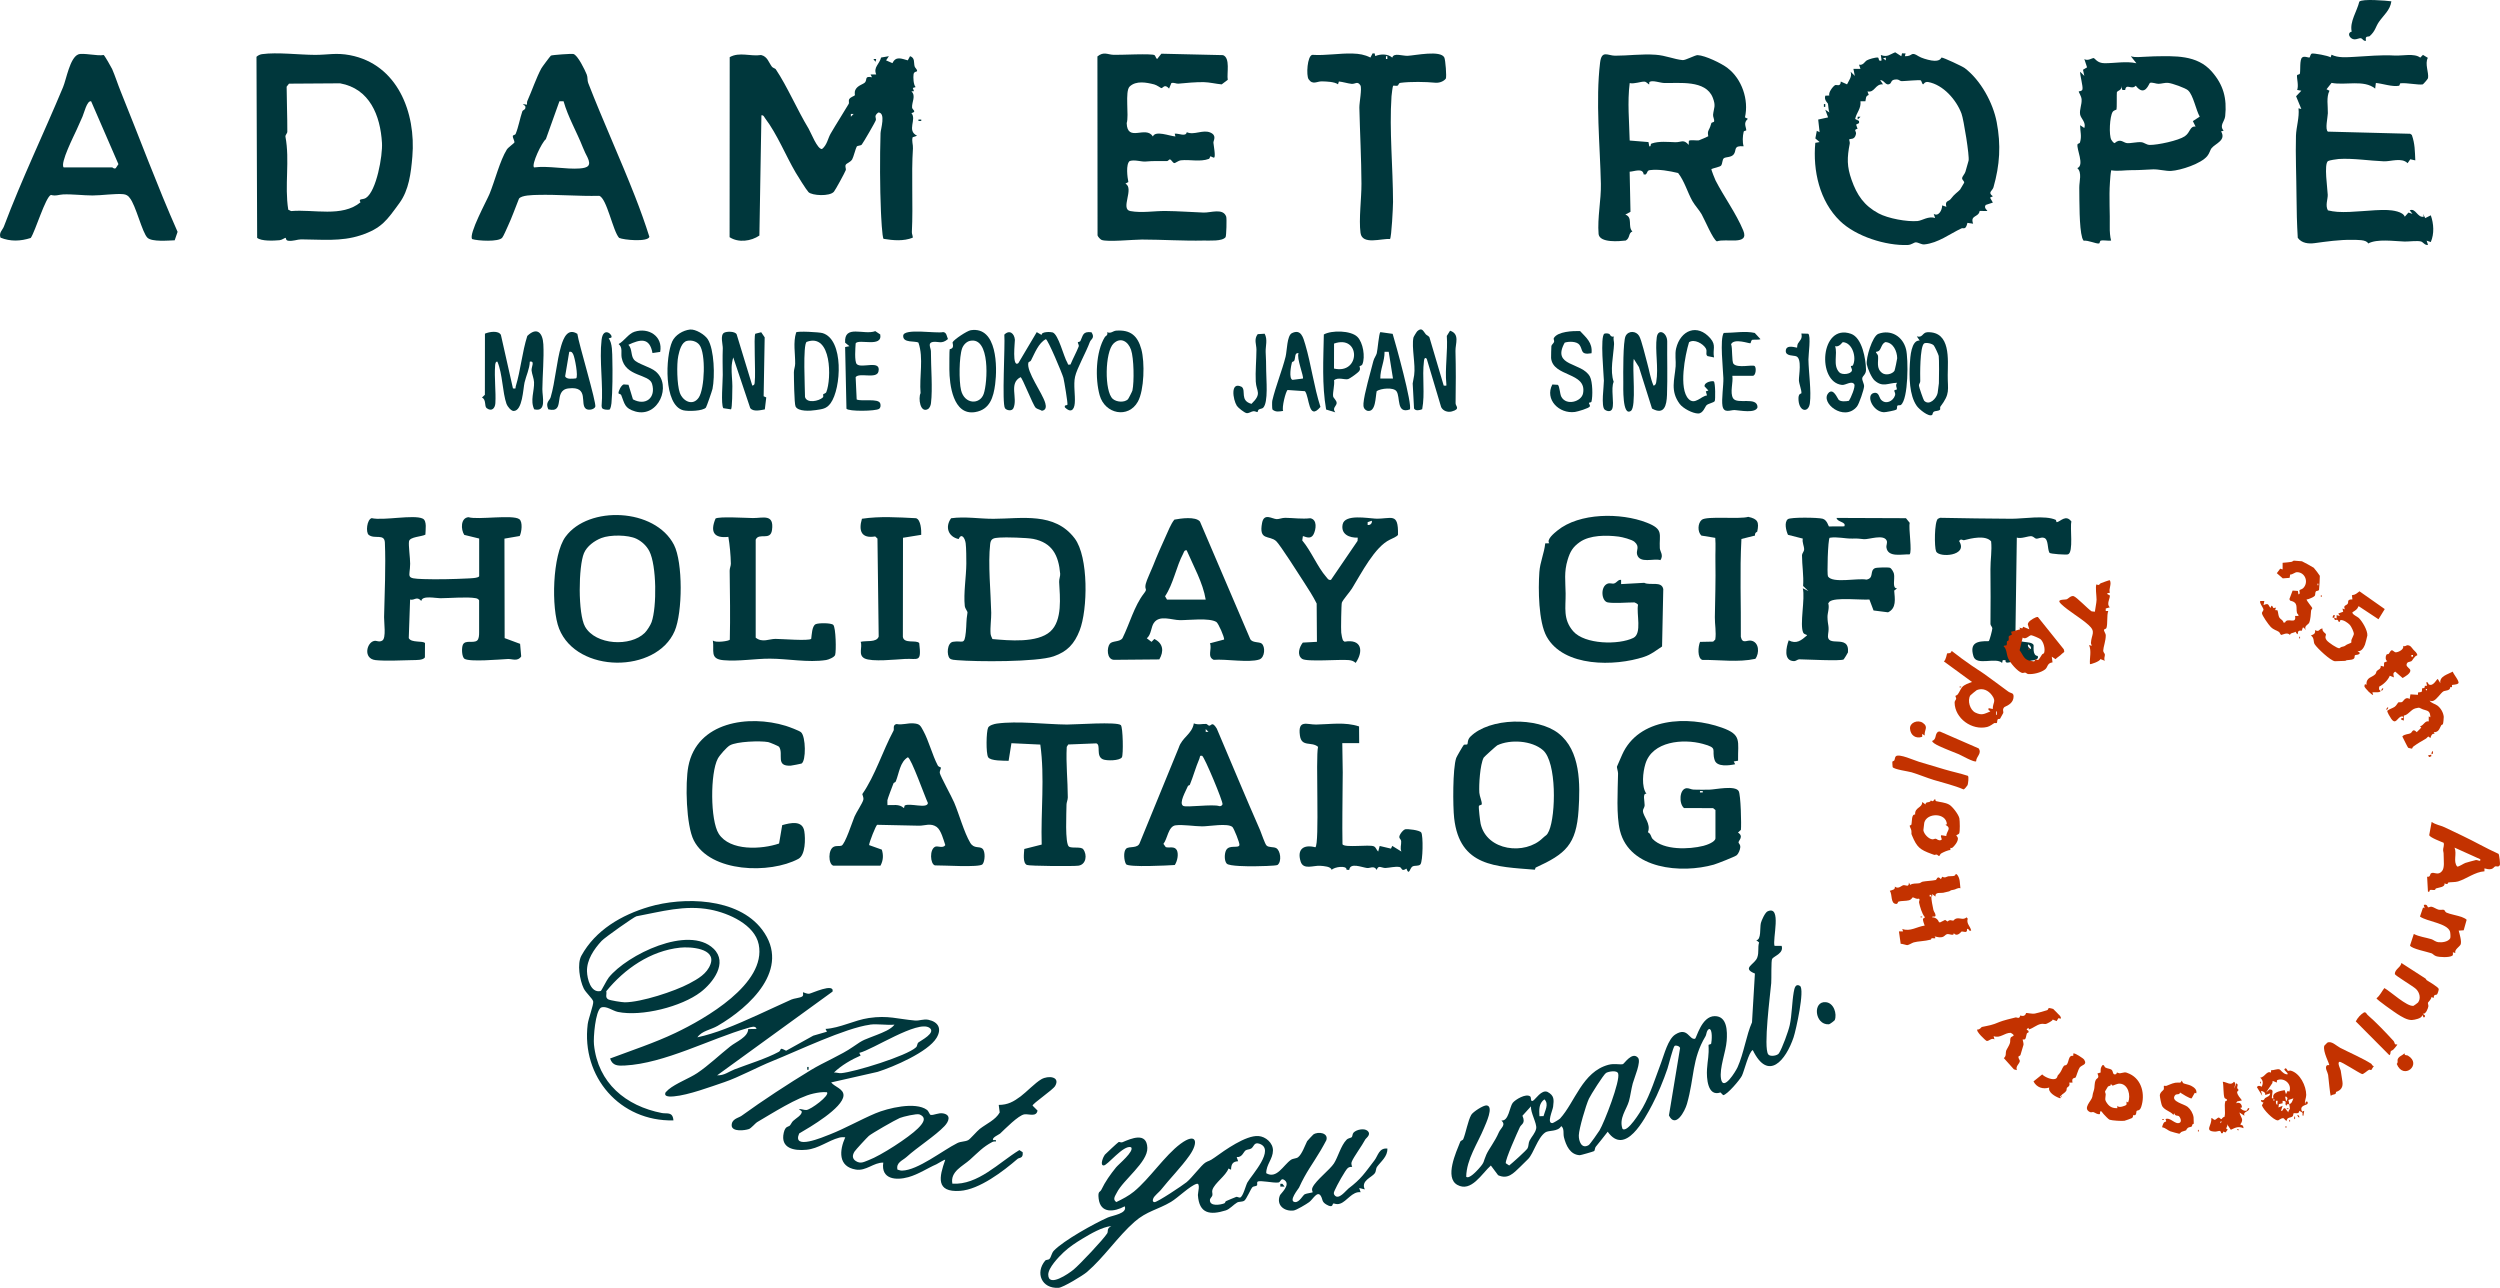 <?xml version="1.0" encoding="UTF-8"?>
<svg id="_レイヤー_2" data-name="レイヤー 2" xmlns="http://www.w3.org/2000/svg" viewBox="0 0 1389.49 715.77">
  <defs>
    <style>
      .cls-1 {
        fill: #c33200;
      }

      .cls-2 {
        fill: #00373c;
      }
    </style>
  </defs>
  <g id="_レイヤー_1-2" data-name="レイヤー 1">
    <g>
      <path class="cls-2" d="M483.47,569.53c-13.74,1.88-39.99,14.49-54.15,20.19-8.34,3.35-18.63,8.98-26.65,11.7-7.51,2.54-20.05,7.24-28.09,7.93-1.47.13-6.06.56-4.61-2.27.51-.53,1.02-1.07,1.59-1.55,4.12-3.44,11.66-6.23,15.96-9.12,6.18-4.14,12.41-10.11,18.37-14.84,3.28-2.61,9.88-5.13,9.96-9.61l4.62-.09c-.45-2.05-3.17-1-4.83-.52-20.8,5.99-46.27,19.71-68.36,20.86-3.82.2-6.84.2-8.2-3.9,12.14-4.58,24.56-8.62,36.28-14.2,16.46-7.84,50.74-27.3,46.34-49.17-2.24-11.1-16.78-17.44-26.86-19.38-14.25-2.74-27.43,1.15-41.13,3.71-1.17.22-17.55,11.75-19.34,13.68-4.24,4.58-8.3,10.54-8.12,16.95.12,4.11,2.08,12.22,7.63,10.89.42-.1,3.26-5.98,4.44-7.46,10.17-12.67,44.41-29.41,58.28-16.05,8.14,7.84-.36,18.93-7.14,24.11-10.66,8.15-32.84,13.75-46.03,11.04-3.01-.62-6.63-3.67-9.46-2.38-3.06,2-4.25,16.58-3.84,20.53,2.22,21.4,17.72,34.15,37.77,38.04,2.8.54,6-.94,6.39,4.09-29.65.7-51.28-24.18-47.64-53.5.39-3.11,3.32-10.77,3.06-12.56-.22-1.58-4.11-4.83-5.29-7.3-2.19-4.57-3.77-13.67-1.28-18.19,7.84-14.26,22.37-22.67,37.65-27.18,18.72-5.53,49.22-5.32,62.81,12.73,16.37,21.75-6.93,43.13-24.77,53.47-3.81,2.21-8.77,2.72-11.22,6.37,5.02-1.11,10.48-2.83,15.28-4.67,12.26-4.69,25.03-11,37.01-16.36,1.4-.63,4.59-.86,5.89-1.63,1.07-.63.3-2.08.53-2.38.11-.14,1.94.95,3.44.8,1.25-.13,14.04-6.2,12.99-1.2l-64.17,46.56c4.01.13,6.53-2.1,9.61-3.29,7.55-2.9,17.74-6.03,24.64-9.77,1.82-.99-.18-2.94,4.08-.61l15.12-8.39,7.59-2.2-.79-1.55c8-.47,16.04-4.88,24.08-6.06,10.7-1.58,16.02.58,25.65,1.4,2.42.21,4.78-.97,7.42-.42,5.57,1.17,7.62,4.95,4.57,10.05-4.71,7.88-24.06,16.17-32.75,18.9l-25.83,5.87c1.8,2.42,7.04,3.55,6.85,7.29-.35,6.93-18.8,17.69-24.63,21.08-4.13,9.47,13.06,2.11,17.16.5,8.17-3.21,17-8.21,25.24-11.69,6.78-2.87,22.25-6.65,28.61-1.92,1.04.78,1.43,2.66,2.09,2.79,1.6.32,4.34-1.31,6.87-.84,4.66.86,3.21,4.51.82,7.04-5.04,5.36-15.18,11.79-21.12,17.19-2.19,1.99-5.93,3.06-5.05,7.01.84.24,1.64.58,2.54.56,8.77-.14,22.53-11.21,30.75-15.3,1.98-.99,4.17-.7,6.03-1.64,1.1-.55,4.9-5.05,6.44-6.24,3.76-2.91,8.76-4.99,11.08-9.14l-.55-4.19c5.09-.02,8.29-1.85,12.15-4.72,3.13-2.33,8.17-7.61,11.53-9.54,3.97-2.28,10.69-1.43,7.67,3.74-1.3,2.23-12.55,9.75-12.54,10.91l2.75,2.74c-.61,3.74-4.81,1.77-7.3,2.11-3.27.44-10.9,8.26-13.52,10.71-.48.45-4.84,2.33-3.82,3.57.26.32,1.85-.58,1.53.81-.74-.03-1.39-.06-2.07.3-5.21,2.77-7.58,5.51-12.42,9.86-3.94,3.54-11.03,6.53-9.73,13.28,14.2.87,25.77-11.69,37.23-18.67l1.84,1.17c.44,3.59-1.9,2.92-2.81,3.7-7.96,6.89-21.3,17.09-32.01,17.8-13.56.91-11.65-7.6-8.21-17.27-.29-.36-4.18,2.19-4.94,2.51-4.74,2.03-9.89,5.55-15.54,7.13-6.93,1.94-15.34,1.21-13.96-8.08-5.37-.09-9.56,4.8-15.2,3.88-10.03-1.63-9.23-10.62-5.93-17.96-1.12-.07-2.21-.09-3.31.2-6.42,1.73-11.42,6.08-18.29,6.75s-14.57-.79-12.59-9.45c.9-3.92,2.64-3.2,3.37-4s1.04-1.8,1.8-2.55c1.38-1.38,5.34-3.4,4.78-5.43l-1.59-1.16c1.41-.21,2.86.57,4.2.49,2.39-.13,13.26-8.13,11.44-9.89-2.54-.22-5.01.19-7.48.73-8.88,1.94-23.23,11.19-31.41,15.95-.73.43-3.29,3.39-4.45,3.78-2.49.85-9.03,1.57-9.58-1.65-.33-4.02,3.76-4.46,5.43-5.67,12.15-8.79,25.76-17.67,38.64-25.51,6.98-4.25,16.95-8.39,23.22-12.78,6.44-4.52,6.21-3.83,13.55-6.79,3.12-1.26,7.65-2.97,9.64-5.62-4.31.42-9.52-.57-13.7,0ZM336.96,550.91c.4,1.78-.74,3.32.98,4.47.99.66,7.86,1.7,9.34,1.7,9.11-.04,27.6-6.08,35.8-10.44,4.85-2.58,9.87-5.41,11.81-10.74,3.25-8.93-11.42-9.79-16.88-9.2-16.51,1.77-30.86,11.73-41.05,24.22ZM516.57,571.24c-6.46-4.46-31.6,12.24-38.98,13.94l.74,1.49c-5.15,2.24-10.75,5.47-14.83,9.44,1.35-.12,2.7.47,4.03.35,7.44-.65,36.48-9.56,41.61-14.38.8-.75.48-2,1.38-2.74,1.17-.96,10.03-5.36,6.04-8.12ZM510.19,627.15c2.36-2.34,5.5-5.92.82-7.77-1.43-.56-9.13,1.25-10.91,1.99-2.53,1.06-15.67,8.6-17.21,9.96-1.04.92-7.32,7.71-7.94,8.69-1.27,2-1.39,3.98.77,5.32,2.69,1.68,4.51.4,7.1-.56,6.76-2.53,22.23-12.52,27.37-17.63Z"/>
      <path class="cls-2" d="M431.18,38.51c6.34,9.45,11.9,22.52,18.25,33.01,1.22,2.01,4.85,11.55,7.44,11.31,2.83-2.22,3.26-5.92,4.76-8.5,3.28-5.65,6.73-10.93,10.06-16.57.42-.71-.23-1.83.36-2.71.81-1.21,2.78-1.65,3.08-2.1.15-.22-.43-1.53.33-3.08,1.22-2.49,4.43-3.01,5.34-4.12,1.29-1.56-.44-3.65,3.85-2.8l-.79-1.55h3.14c-1.71-4.04,1.71-5.58,2.71-9.42l4.33-.75-1.56,2.33,3.54,1.54c1.92-4.08,5.07-2.47,8.52-1.55l1.26-2.33c2.86.98,1.96,3.52,2.54,5.66.24.9,1.31,1.47,1.39,2.54.04.57-1.71.17-1.97,1.84s-.09,5.85,1.14,7.14l-1.57.48.66,1.8-1.42.1c2.65,2.51.15,5.9.36,9.02.08,1.18,2.93,2.22-.38,3.08,3.12,3.45-2.81,9.73,3.15,12.54l-2.45.86c-.64,2.08.3,4.1.16,6.21-.97,14.55.17,31.1-.6,46.49-.05,1.04.56,2.06.51,3.12-5.2,2.07-10.9,1.52-16.23.65-.81-.7-1.36-12.83-1.47-15.2-.58-13.25-.63-30.15-.22-43.59.06-2.09,3.07-11.39-1.25-11.44-2.64,2.04-1.08,2.78-1.35,4.22-.15.81-7.04,12.66-7.83,13.61-.59.71-2.36.5-2.8,1.12-.5.72-1.91,6.17-2.55,7.15-1.06,1.61-3.01,2.08-3.51,2.89-.63,1.02.29,2.24-.06,3.12-.59,1.51-5.67,10.86-6.55,11.91-2.32,2.77-12.23,2.2-14.14.24-1.18-1.21-5.97-8.89-7.13-10.87-5.54-9.45-10.24-21.27-16.89-30.06-.58-.77-.9-1.97-2.14-1.76l-1.13,66.83c-4.6,3.14-11.56,4.15-16.56.91l.06-100.06c5.49-3.08,11.54-.26,17.44-1.19,3.61.84,4.21,4.17,6.05,6.54.51.65,1.79.9,2.11,1.37ZM474.46,63.32h-1.56s0,1.56,0,1.56l1.56-1.56Z"/>
      <path class="cls-2" d="M221.97,112.9c-6.93,9.46-9.75,14.01-21.62,17.91-10.89,3.57-21.91,2.28-32.99,2.23-2.1,0-4.48,1.13-7.19.76-1.51-.2-1.11-1.67-1.47-1.62-.7.1-1.92,1.2-3.37,1.33-3.27.3-10.11.6-12.41-1.32l-.37-100.63c.85-.77,1.95-1.31,3.08-1.47,8.51-1.17,20.58.38,29.5.41,6.93.02,11.73-1.3,19.34.16,26.5,5.07,36.79,32.01,34.71,56.38-.77,9.1-1.88,18.58-7.21,25.86ZM203.41,109.99c5.81-3.76,9.32-23.47,8.89-30.58-.91-15.2-6.8-30.14-23.31-33.1l-28.37.19-1.31,1.68c.04,8.33.41,16.65.38,24.96,0,1.05-1.09,1.71-1.05,2.76,2.53,13.41-.58,27.13,1.57,40.64l1.58.77c12.56-1.11,28.27,3.6,38.57-4.86-1.36-2.3,1.19-1.25,3.05-2.46Z"/>
      <path class="cls-2" d="M960.17,37.82c7.95,6.02,11.91,17.66,9.67,27.41l1.61.81c-2.6,2.32-1.02,4.2-.88,6.33.02.37-1.29.21-1.45.88-.56,2.33-.74,5.79-.02,8.06-5.85-.47-3.78,2-5.42,4.36-1.36,1.95-4.49,1.45-5.56,2.28-.93.71-.68,2.77-1.51,4.03-.52.79-4.36,1.45-5.4,1.98-.26.23,2.03,5.83,2.28,6.32,4.58,8.95,11.42,18.25,15.39,27.8,3.58,8.62-9.55,4.19-14.64,6.07-2.12-.87-6.85-12.19-8.47-15.04-1.36-2.38-3.8-4.97-5.15-7.37-2.71-4.8-4.38-11.02-7.93-15.58-4.92-1.14-10.59-2.23-15.66-1.61-1.67.2-1.24,1.35-2.33,2.41h-1.15c-.47-3.79-5.12-1.66-7.8-1.52l.47,22.28-2.87,1.54c4.38,1.58,1.15,6.58,3.92,9.41-2.31.78-1.18,3.64-3.7,5.03-3.6.42-14.37,1.4-15.08-3.55-.74-9.28,1.47-18.9,1.27-27.98-.47-21.38-2.98-46.26-.45-67.31.87-7.25,4.29-3.91,8.32-3.9,7.2.02,14.78-1.08,22.6-.53,5.63.4,10.09,2.5,14.97,2.98,1.56.16,7.01-2.85,8.36-2.77,4.27.24,13.11,4.51,16.62,7.16ZM916.64,46.87c-.36.26-1.4-1.43-2.67-1.5-1.92-.11-5.67,1.42-8.19.81-1.35,10.63-.24,21.31-.01,31.93l10.44.85.45,2.35c1.29.31.31-1.18,1.33-1.54,4.11-1.44,9.1-.83,13.15-.73,3.41.09,4.53-1.88,7.43,1.49l.09-2.23c.71-.78,4.5-.03,5.6-.31.44-.11,4.97-2.08,5.18-2.26.1-.09-.43-1.67-.06-2.7.6-1.68.93-1.52,1.74-4.47.19-.69,1.48-.53,1.58-1.08.21-1.2-.69-2.53-.58-3.69.4-3.88,1.71-4.75-.18-9.54-3.94-10.02-18.78-7.88-27.04-8.12-2.16-.06-6.5-1.7-8.08-.6-.32.23-.1,1.27-.18,1.33Z"/>
      <path class="cls-2" d="M1056.74,31.23l.4-1.58,1.97.03-.38,1.56c4.62.18,2.98-2.96,7.62.03,1.37.88,4.75,1.96,7.19,2.35,5.08.82,5.26-1.62,5.58-1.64.97-.05,11.58,4.88,12.89,5.88,8.85,6.72,15.67,19.18,17.74,29.96,2.45,12.8,1.73,23.89-1.78,36.26-.58,2.05-3.43,2.8-.34,5.01l-1.57.76,1.57,2.74-3.96,1.31c-1.38,1.75,1.2,3.07.83,3.39l-4.22-.06c-.5,3.71-5.43,2.18-3.62,7.1l-3.17-.46c-.99,4.31-2.16,2.53-3.36,3.09-6.33,2.95-12.89,8.13-20.58,8.89-1.62.16-3.34-1.16-4.75-1.15-1.08,0-2.33,1.39-4.52,1.47-12.12.46-28.75-4.76-37.62-13.36-11.42-11.07-15.13-28.03-13.72-43.42l2.4-.43-2.37-2.02.81-4.24,1.55.79-.78-7.04,5.49-1.2-1.56-4.28,2.34,1.56c-.63-1.23-.61-4.08-.87-4.95-.08-.29-2.28-1.97-1.45-4.4l2.22-.1c-.61-1.67,1.98-5.02,3.21-5.75.77-.45,3.1,1.18,3.17-2.01l3.49,1.57c1.03-2.29,2.93-4.26,1.98-7.03l2.33,2.34-.77-3.91h3.91s-.79-2.34-.79-2.34c2.33.49,3.06-1.63,4.33-2.4,1.1-.66,4.72-1.71,6.15-1.57.73.08.08,2.51,2.05,1.6l-.41-3.02c3.7,1.46,5.03-.4,8-1.49l3.35,2.16ZM1048.14,32.02l-1.56.38,1.55,1.18v-1.56ZM1067.57,44.67c-.66-.39-9.13.45-10.62.43-.95-.01-1.52-.91-2.62-.94-3.52-.1-2.91,1.73-3.83,2.34-2.45,1.64-3.13-2.13-5.5-1.95l1.56,2.33c-4.43-.35-4.52,4.82-8.61,3.93l.68,1.97c-1.83.66-1.45,1.79-1.84,3.51l-2.75-.02c.46,4.18-2.23,6.27-2.94,9.85l2.15,1.12.02,1.16-1.65.86.8,2.33c-2.5.57-.57,1.31-.87,2.89-.68,3.46-3.17,2.45-3.74,2.99-.17.17.44,1.52.28,2.35-1.55,7.92-1.6,12.73,1.01,20.13,2.98,8.46,6.92,14.31,15,18.65,5.28,2.84,15.85,4.77,21.66,4.25,2.63-.24,6.06-2.94,9.77-1.65l-.78-2.34c2.67,1.7,4.72-2.04,4.7-4.7l2.34.79c-.96-3.54,1.33-2.92,2.35-4.27,2.35-3.12,3.91-3.76,5.28-5.32.14-.16,2.12-3.52,2.21-3.72.38-.87-1.15-1.55-1.09-2.59s1.54-2.42,1.86-3.65c.55-2.13,1.18-4.01,1.73-6.09.61-2.3-2.72-22.9-3.92-26.14-2.87-7.7-10.17-16.07-18.55-17.58-1.91-.34-2.54,1.28-2.76,1.28-.61,0-.92-1.98-1.3-2.2Z"/>
      <path class="cls-2" d="M986.31,525.72h3.92c1.28,4.09-4.03,5.51-5.27,7.19-.65.89-.32,11.24-.52,13.5-.57,6.53-4.4,35.68-1.68,39.59.99,1.42,5.05.83,5.95-.56,1.85-2.84,5.27-12.22,6.02-15.69,1.2-5.57,1.24-12.67,2.21-18.3.39-2.25,1-5.02,3.5-3.47,2.74,2.01-2.24,24.58-3.58,28.58-4.27,12.66-14.07,24.84-22.67,7.06-2.24.94-4.74,11.63-6.05,14.3-1.06,2.16-8.11,10.5-10.4,10.77l-1.51-1.52c-7.2,2.56-7.8-8.04-7.48-12.98.35-5.44,1.16-7.34.85-13.37-.02-.36,1.34-.24,1.48-.85.31-1.42.89-8.04-1.17-8.08-1.58.91-1.34,2.95-2.01,4.07-7.65,12.81-6.08,22.79-10.3,37.59-1.16,4.08-6.36,13.83-10.01,6.4l6.19-37.45c-.22-1.06-2.23-1.7-3-1.2-.9.58-3.37,10.77-4.02,12.68-2.13,6.29-5.25,13.9-8.4,19.89-4.35,8.27-15.1,28.88-24.8,15.14-2.27,2.82-4.33,5.62-6.66,8.38-.5.59-.41,2.02-.93,2.4-.33.24-7.5,2.3-7.94,2.27-5.4-.27-7.63-5.42-8.78-9.9-.57-2.23.34-4.79-1.52-6.29-1.96,3.34-6.92,2.13-8.92,3.56-4.27,3.04-6.41,11.56-9.43,14.69-1,1.03-3.23,3.23-4.42,4.36-3.79,3.62-6.84,7.18-12.31,4.7l-4.04-5.4c-5.01,4.47-10.92,15.1-18.63,10.77-7.21-4.04-.68-18.16,1.58-23.88.37-.93,1.39-.77,1.73-1.58,1.43-3.46,2.55-10.11,4.41-13.44.92-1.65,6.8-5.46,8.57-5.27,4.15.46-.42,10.06-1.4,12.44-3.63,8.84-9.74,17.38-9.96,27.2,1.57,1.49,5.78-3.13,7.01-4.5,3.48-3.89,2.3-3.58,4.18-7.8,1.4-3.14,4.77-7.27,6.9-12.25,1.16-2.71,4.23-4.11,1.47-6.74,4.05.63,4.56-7.58,6.29-9.76,1.49-1.87,7.32-5.35,9.68-3.62.84.62-.01,3.31,1.63,2.41,1.35-.73,4.69-6.29,7.99-4.91,3.85,2.04,3.64,4.31,3.16,8.23-.26,2.13-3.74,9.46-.3,9.11.42-.04,3.75-2.06,4.17-2.52,8.32-9.13,12.36-25.96,26.86-29.86,3.2-.86,6.26.02,8.04-.36.72-.15,5.16-7.22,8.4-3.57,1.92,2.15-2.05,11.09-2.92,14.32-.84,3.14-1.29,6.92-2.1,9.79-1.33,4.69-5.68,9.53-3.59,15.42,2.72,2.46,10.12-9.78,11.26-11.82,4.42-7.92,7.1-16.75,10.22-24.99,1.74-4.59,3.8-13.05,7.85-15.63,6.94-4.43,7.68,3.08,10.96,2.37.87-.19,3.53-12.56,10.97-12.58,7.02-.02,7.03,8.5,6.65,13.69-.46,6.25-4.15,15.15-3.15,21.15,1.23,7.33,8.22-4.28,9.19-6.43,3.48-7.71,4.93-18.11,8.03-24.96l1.61-27.12c-7.6-3.06-.05-5,1.32-8.92,1.08-3.09.13-5.42,1.01-8.36l-1.57-1.23c2.88-.24,1.91-6.94,2.56-9.57.38-1.52,2.32-5.85,3.71-6.48,8.14-3.69,2.58,15.75,3.89,19.18ZM892.62,596.35c-1.38.89-8.52,12.19-9.52,14.35-1.66,3.58-5.5,16.63-5.6,20.28-.09,3.21,1.52,7.88,5.51,5.44.72-.44,5.25-6.9,6-8.15,2.64-4.4,11.66-27.58,10.35-31.63-.66-2.02-5.51-1.08-6.74-.29ZM857.89,620.32c.72-2.9,3.22-6.73.46-9.31-3.18,2.36-2.91,5.76-2.74,9.38l2.28-.06ZM849.07,638.13c.6-1.28.39-2.84,1.02-4.1,1.18-2.35,3.25-4.26,3.72-6.84.5-2.74-3.21-8.82-2.9-12.29l-4.74,5.23c1.89,4.35-.6,4.53-1.44,6.34-1.38,2.95-8.23,18.15-7.82,20.05l1.89,1.26c1.47-1.13,9.72-8.47,10.28-9.67Z"/>
      <path class="cls-2" d="M1295.35,31.9l.51-1.49c3.64,1.86,8.44,1.41,12.49,1.2,8.13-.41,14.7-1.19,22.7-.74,4.24.23,10.85-1.42,14.11,1.16l1.51-1.53,2.71,1.65c-1.78,3.3.62,8.24.11,11.21-.11.65-2.71,3.51-2.94,3.55-2.47.43-8.8-.98-12.37-.62-.45.05-.29,1.27-.91,1.39-3.51.7-9.16-1.24-12.77-1.57l-.39,3.13c-6.29-5.12-16.57-1.67-24.24-3.17l-2.81,3.55,1.65.81c-1.85,3.64-.81,8.34-.9,12.5-.05,2.25-1.68,9.07.03,10.23l45.73,1.19.93.68c1.75,4.96,1.67,9.06,1.92,14.11l-2.79-.61-1.5,2.18c-3.22-3.32-9.3-.9-13.19-1.05-7.73-.29-17.33-1.81-25.1-1.29-1.1.07-5.32.74-5.94,1.15-2.37,1.61-.23,15.46-.15,18.79.06,2.42-1.47,5.89.09,8.62,1.71.4,3.57.7,5.31.82,8.43.57,19.34-1.32,27.8-1.01,2.81.1,8.61.87,9.62,3.71l2.02-2.3,2.27.72-1.56-1.95c3.31-1.58,4.32,4.32,7.82,3.52l-.39-1.55,1.2,2.34,3.1-1.56c1.65,4.72,2,10.23-.01,14.87l-2.32-.79.78,2.34c-1.7.43-2.71-1.54-3.88-1.87-2.05-.58-7.06.1-9.16.03-6.08-.21-15.13-1.6-20.22,1.07-.95-2.26-6.32-1.95-8.97-2.01-6.87-.14-14.72,1-20.74,1.82-3.42.47-7.26.08-9.42-2.96-.46-7.72-.66-15.35-.7-23.08-.06-10.52-.6-23.16-.3-33.63.13-4.76,1.99-10.26,1.41-15.27l1.57.39-2.91-7.08,2.91-3.08-2.31-.43c.92-2.44-.27-6.42-.09-8.08.06-.53,1.45-.41,1.6-1.01.41-1.71-.23-7.84,1.28-8.95,1.1-1.02,3.64.27,4.08-.01.38-.24.4-1.92,1.35-2.17s9,1.1,10.42,2.14Z"/>
      <path class="cls-2" d="M641.72,30.67c.54.45.7,1.74,1.41,2.13l2.35-2.95,34.26.79c4.17,1.54,2.03,10.14,2.64,13.72l-3.37,2.54c-3.19-.29-6.83-1.19-9.98-1.25-4-.08-10.08.45-14.13.85-1.09.11-2.57-.78-3.85-.34l-1.29,3.07c-2.56-2.84-3.24-.29-4.3-.25-.22,0-2.51-1.7-3.95-2.06-4.34-1.11-10.06-2.22-13.63,1.16-2.8,2.65-.28,16.27-1.67,20.33.36,10.98,10.59,1.13,14.56,7.44,1.41-3.46,9.12-.28,12.52,0l-.39-1.56c2.44-.25,6.13,1.93,6.71-.82,4,1.86,8.92-1.61,13.08.19,3.85,1.67,1.64,4.46,1.72,5.65.1,1.44,1.33,7.68.41,8.27-.42.28-1.67-.84-2.21-.62-.1.04-.16,1.14-.72,1.35-4.88,1.81-10.54.25-15.5.79-1.63.18-3.11,1.66-3.76,1.54-.92-.17-1.56-1.97-2.46-2.05-.34-.03-.99.93-1.52.94-4.92.03-7.28-.16-11.96.25-2.32.2-6.06-1.17-8.81-.28-2.25,1.75-1.28,9.09-.74,11.68l-1.62.87c5.05,2.75-3.06,14.23,2.73,15.27,6.41,1.16,13.2-.1,19.53-.05,7.15.06,14.15.63,21.18.88,4,.14,10.86-2.66,12.57,2.29.34.98.1,10.76-.37,11.38-1.83,2.44-9.06,1.81-12.18,1.88-11.31.26-22.87-.54-34.26-.56-4.58,0-19.44,1.48-22.49.19-.69-.29-2.03-1.75-2.22-2.5l-.07-99.45c3.47-2.88,5.62-1.04,8.97-.9,3.54.15,21.5-.87,22.81.2Z"/>
      <path class="cls-2" d="M288.42,110.49c-1.95,4.86-4,10.63-6.2,15.32-.7,1.5-2.31,5.33-3.09,6.31-1.94,2.41-13.45,1.79-16.69.77-2.18-2.57,8.12-21.42,9.62-25.07,2.97-7.22,5.78-18.54,9.65-24.74.68-1.09,4.15-3.58,4.19-3.86.15-1.04-.99-2.48-.87-3.67.05-.49,1.3-.51,1.55-1.1,1.6-3.86,2.4-8.68,3.72-12.54.34-.98,2.15-.76,1.65-2.92l-1.39-1.16,2.33.36c.03-.67-.05-1.5.22-2.1,2.51-5.59,5.03-13.06,7.77-18.08.45-.82,4.96-6.84,5.31-7.1.51-.37,11.59-1.18,12.55-.89,2.42.74,6.3,8.76,7.37,11.42.63,1.56.25,3.25.81,4.67,8.29,21.34,17.7,41.78,26.06,63.14,2.88,7.36,5.58,14.86,7.95,22.4-.91,2.95-14.27,1.75-16.84.56-3.46-3.79-6.85-22.15-11.06-23.37-11.36.29-22.95-.81-34.27-.51-2.49.07-9.04.11-10.34,2.14ZM313.22,56.28h-2.29s-7.54,21.07-7.54,21.07c-2.27,1.73-8.14,14.1-6.58,15.7,8-1.03,17.75,1.17,25.4.58,4.54-.35,6.58-1.49,4.29-6.24-.99-2.05-1.44-2.65-2.54-5.44-3.39-8.65-8.19-16.72-10.73-25.66Z"/>
      <path class="cls-2" d="M97.07,133.56c-3.47.11-12.57.97-15.09-1.4-2.95-2.77-6.46-18.08-9.9-22.18-.79-1.23-2.06-1.9-3.49-2.05-4.45-.45-12.21.72-17.16.71-5.15,0-11.33-.81-16.41-.58-2.18.1-4.17,1.06-6.7.27-3,1.05-8.73,20.28-11.22,23.92-5.63,1.83-11.28,2.08-16.82-.17-1.05-2.74,1.13-4.21,1.87-6.16,9.95-26.43,22.13-51.67,32.88-77.45,1.89-4.53,3.79-16.3,8.44-18.22,2.54-1.05,10.77,1.03,14.15.32.44.15,4.26,6.78,4.71,7.81,1.68,3.86,3.08,8.31,4.76,12.46,10.55,26,20.25,52.37,31.61,78.02l-1.62,4.71ZM35.4,93.05h27c.28,0,.81.97,1.92.44l1.5-2.25-15.17-34.96c-2.32-.51-3.95,6.69-4.79,8.5-1.15,2.46-2.16,4.82-3.18,7.14-1.38,3.15-9.48,18.91-7.28,21.13Z"/>
      <path class="cls-2" d="M1235.9,72.64l-1.44.38c2.98,4.98-3.02,6.65-5.28,9.33-.71.84-1.11,2.8-2.35,4.34-3.43,4.29-14.8,8-20.18,8.31-2.84.16-6.89-.99-10.08-.87-4.32.16-7.15.46-11.84.44-3.83,0-7.5.71-11.34.08-.41,2.2-.53,4.44-.69,6.67-.58,8.23.07,17.53-.1,25.01-.05,2.08.16,5.37.75,7.39-1.77.26-4.09-.39-5.73.02-.6.15-.5,1.51-1.02,1.59-1.66.24-6.02-1.9-8.51-1.54-.36-.5-.65-1.03-.82-1.62-1.7-5.82-1.51-20.16-1.61-27.91-.04-3.39,1.65-8.39-1.09-10.82,4.19-1.57-.62-10.76.13-13.28.11-.38,1.16-.35,1.35-1,1.09-3.59.07-5.98.08-9.57l2.33,1.56c1.11-3.17-1.94-5.29-2.33-7.48-.48-2.77,1.06-5.57.81-8.55-.14-1.69-1.75-4.11-1.6-4.29.17-.2,1.8-.01,2.08-1.15.42-1.66-1.39-7.71-1.29-9.82l2.33,2.34-.73-3.43,2.25-1.34-1.51-4.61c1.81,1.25,4.49-.62,5.08-.57.91.08,1.92,2.89,6.26,2.89,5.68,0,12.01-1.26,17.61.02l-3.12-3.91c2.69.86,5.38.33,8.1.28,1.86-.03,3.46-.2,4.86-.22,11.42-.15,23.81-.97,32.07,8.5,6.48,7.43,8.44,14.84,7.43,24.72-.32,3.12-3.41,5.11-.88,8.11ZM1216.17,50.25c-1.51-1.35-8.97-4.01-11.13-4.18-1.96-.16-3.55.48-5.33.52-1.35.03-3.3-.94-4.75-.55-.53.15-2.77,8.26-7.92,1.59-2.33,2.62-5.3-1.56-5.87,2.37l-1.55.02-.78-2.35c.9,2.5-2,2.6-2.29,3.6-.14.48.04,9.15-.2,9.59-.1.18-1.54.41-2.14,1.33-1.66,2.55-2.15,12.9-.76,15.49.31.57,1.27,1.83,1.84,1.87,3.25-2.89,4.75-.22,6.92,0,1.91.19,5.62-.74,7.9-.52,1.69.16,2.79,1.48,4.72,1.52,4.33.07,15.97-2.41,19.48-4.82,3.18-2.19,2.71-5.74,5.99-5.38l-1.52-3.04,3.82-2.48c-2.04-3.49-3.58-11.98-6.46-14.57Z"/>
      <path class="cls-2" d="M759.93,628.4c2.55,2.13-.71,4.14-1.05,4.8-1.84,3.53-6.62,9.96-7.57,12.48-.6,1.57.33,2.76.22,2.85s-1.3-.19-2.33.57c-1.41,1.05-6.38,10.16-7.22,12.2-.41.99-1.06,1.83-.27,2.92,2.24,3.1,6.32-2.53,7.77-3.64,7.12-5.4,8.91-8.46,14.44-15.66,2.01-2.62,2.53-7.03,7.17-6.55.21,4.39-3.51,7.08-5.81,10.23-.58.79-.39,2.4-1.19,3.51-1.62,2.25-7.92,4.17-5.53,8.95l-3.12-.77.78,2.34c-4.64-.59-7.67,5.11-11.35,6.33-2.24.74-2.88-.17-3.83-.05-.6.07.12,2.88-3.81.59-2.72-1.59-1.94-2.78-3.09-4.73-1.92-3.27-4.38,1.79-6.49,3.35-1.48,1.1-7.14,4.5-8.68,4.68-5.23.62-9.77-3.01-7.6-8.42.41-1.02,6.1-5.79,2.63-8.42-2.19-1.66-2.08,1.1-3.5,1.27-3.03.37-9.97-1.37-11.49-.48-.59.34-.05,1.74-.34,2.03-.67.69-1.86.42-2.51.98-.92.8-3.42,6.91-4.65,7.63s-2.88.35-3.93.97c-2.01,1.17-4.1,3.7-6.3,4.38-8.69,2.7-14.82,1.95-15.49-8.56-.07-1.08,1.58-6.86-.71-6.2-3.61,1.02-10.44,7.76-14.24,10.02-7.25,4.32-13.5,5.12-20.25,11.06-9.36,8.23-16.94,19.72-26.46,27.92-2.28,1.96-13.3,8.62-15.74,8.78-9.51.61-13.09-8.37-7.52-15.05.61-.73,1.75-.31,2.43-1.02.98-1.02,1.14-3.2,2.4-4.52,5.48-5.74,22.38-15.09,30-18.48,2.73-1.21,11.07-2.17,9.42-6.23-5.92,3.21-13.49,4.12-14.49-4.28-.53-4.44.78-3.39,1.51-4.93,2.14-4.52,5.07-8.6,8.17-12.43,1.45-1.79,10.37-9.03,8.34-11.2-4.29-1.45-13.14,10.25-15.26,10.15-2.26-.11-.1-5.04.67-5.97.34-.41,7.24-6.87,7.72-7.08.35-.16,1.27.47,2.1.12,4.77-2.03,13.5-5.91,13.81,3.15.28,7.99-13.44,17.79-16.98,24.92-.86,1.73-2.52,3.72-.26,5.2,3.47-1.71,6.78-3.37,9.8-5.84,8.66-7.09,17.15-20.06,25.89-26.54,8.81-6.53,10.3-1.07,4.95,6.52-4.6,6.53-10.88,12.8-15.99,19.25-.68.85-3.58,3.22-4.08,4.52-.36.93-.6,1.92.6,2.13,1.43.24,15.81-9.4,17.88-11.09,3.01-2.46,8.18-9.48,10.44-10.89,1.92-1.2,1.93-.5,5.15-2.82,5.71-4.12,17.31-12.42,24.33-11.94,4.08.28,8.15,3.88,8.09,8.03-.06,4.82-3.76,7.7-3.74,12.63,5.84,3.41,9.47-4.44,13.71-7.42,1.23-.86,2.99-.66,4.01-1.47,2.19-1.74,3.83-6.59,5.01-8.91.12-.23,3.25-3.59,3.47-3.73,2.78-1.85,8.55-.85,7.2,3.21-.1.3-2.57,4.69-3.07,5.53-4.73,8.03-8.05,11.89-12.11,20.82-.25.54-6.22,7.74-2.14,8.02,2.38.16,4.28-3.85,5.36-4.37,1.01-.49,4.23-.85,4.42-1.11.08-.11-.87-1.09-.09-2.73,1.86-3.91,9.61-9.79,11.86-13.27s3.85-9.93,6.99-13.14c1.04-1.07,2.41-.9,2.97-1.55.41-.48.25-1.72.99-2.49,1.57-1.64,5.8-2.53,7.63-1.01ZM681.35,667.61c1.75-.68,4.33-1.93,5.73-2.38.58-.18,1.63.52,2.15.37,1.68-.47,3.18-6.84,4.06-8.38,2.38-4.17,15.9-18.61,6.53-21.59-2.84-.9-2.9,1.67-4.32,2.65-.96.66-2.4.51-3.22,1.11-1.12.8-1.93,4.03-4.93,3.69l.8,2.33c-3.11.15-3.87,1.77-3.93,4.71l-1.43-.66c-1.51,4.11-7.63,7.97-8.93,11.84-.38,1.14.19,2.03-.02,3.06-.17.83-1.33,1.61-1.37,2.59-.16,3.68,5.68,2.75,8,1.87.48-.18.63-1.11.88-1.21ZM617.69,681.42c-5.23.59-11.44,4.25-16.05,7.02-3.67,2.21-7.32,4.6-10.47,7.56-2.85,2.68-8.57,8.66-8.56,12.44.02,7.34,11.41-.59,14.11-2.82,3.4-2.82,16.55-16.75,18.65-20.1.77-1.23-.54-2.56,2.32-4.1Z"/>
      <path class="cls-2" d="M266.28,333.63c-.49-.78-1.08-1.01-1.96-1.17-4.65-.85-14.29.01-19.6.03-2.56.01-10.2-1.71-10.55,1.52-2.66-2.92-3.69-.12-6.24-.78l-.74,21.41c1.31,2.82,8.03,1.33,9.02,2.8l-.05,7.87c-.81,1.74-5.16,1.53-7.02,1.58-5.41.16-15.44.56-20.41,0-7.11-.81-4.93-9.98-.64-10.7,1.3-.22,2.68.92,4.43-.2,2.19-1.4.89-10.02.95-12.97.28-12.57,1.01-28.41.44-41.47-.23-5.16-5.65-1.71-8.95-4.24-1.8-1.38-1.05-8.62,1.62-9.33,6.42,1.52,23.46-2.13,28.39.27,2.47,1.2,1.48,6.5,1.46,8.9-2.02,1.15-8.67,1.17-9.1,3.71-.38,2.21.66,9.38.63,12.47-.07,7.56-3.01,8.17,7.41,8.52,7.27.25,16.98.04,24.31-.34,1.2-.06,6.36-.13,6.64-1.29v-20.91s-8.28-2.02-8.28-2.02c-1.95-2.95-2.11-9.46,2.34-9.84,5.04,1.62,24.79-1.62,28.29,1.13,1.96,1.54,1.25,7.19.18,9.33l-8.48,1.46.11,55.29,8.59,3.19.61,6.98c-1.93,3.01-5.12,1.33-7.34,1.44-4.59.23-21.24,1.73-24.14-.1-1.62-1.02-1.71-6.26-.91-7.89,1.37-2.8,5.79-.58,7.9-2.27,1.03-.9,1.1-2.99,1.1-4.37v-18Z"/>
      <path class="cls-2" d="M527.87,365.92c-1.8-1.8-1.51-8.64,1.77-9.21,5.49-.95,6.37,2.31,7.17-5.42.44-4.24.1-5.98.91-10.77.13-.77-1.32-2.12-1.5-3.73-.76-7,.82-16.39.86-23.49.02-2.57-.03-8.95-.36-11.36-.42-3.04-2.37-5.83-3.92-2.34-5.77-1.25-7.69-6.75-4.18-11.56,7.85-1.09,15.79.34,23.57.31,15.78-.06,33.92-3.88,45.11,10.88,7.8,10.29,7.3,39.62,2.75,51.21-2.89,7.36-6.8,11.7-14.46,14.35-9.38,3.24-42.76,3.04-53.64,2.13-1.21-.1-3.22-.14-4.09-1ZM583.77,350.97c6.83-6.12,5.33-19.29,4.9-27.5-.08-1.62.69-3.27.57-4.59-.89-10.22-4.39-17.23-14.96-19.36-3.27-.66-15.62-1.02-18.85-.73-2.8.25-4.72.25-5.09,3.51-1.28,11.18.32,26.66.58,38.29.07,3.06-.65,8.2-.36,11.64.08.98.63,2.05,1.03,2.96,9.12.8,24.87,2.33,32.19-4.21Z"/>
      <path class="cls-2" d="M953.44,450.21l-1.32-1.06-16.14-.03c-2.94-2.36-2.68-10.68,1.42-11.04,1.22-.11,2.61.76,3.91.78,2.86.06,5.78.1,8.64.04,3.55-.08,14.38-2.54,16.38.76,1.2,1.97,1.58,18.75,1.26,21.57l-1.63,1.5c3.39,2.18.31,4.37.29,5.49,0,.49,1.12,1.05.99,2.73-.11,1.33-.94,3.46-1.98,4.38-.9.78-11,4.75-12.76,5.24-17.88,5.05-46.74,2.67-52.12-18.85-2.13-8.52-1.23-22.17-1.07-31.8.02-1.12-.75-3.34-.62-3.83.1-.36,2.33-5.37,2.88-6.61,9.13-20.59,36.5-21.81,55.42-15.07,11.27,4.01,8.85,7.34,9.02,18.38l-2.41.43.79,1.54c-3.18.69-10.11,1.69-11.39-2.28-1.93-5.97,2.24-6.66-6.6-9.05-10.95-2.96-28.06-1.52-31.9,11.15-1.39,4.59-2.31,12.59.58,16.61-2.32-.47-.94,4.23-.99,6.39-.03,1.26-.99,2.06-.96,3.09.1,3.27,4.64,6.99,2.78,11.9,1.76.81,1.64,2.71,2.64,3.74,6.17,6.35,20.22,5.81,28.19,3.81,1.79-.45,6.7-2.15,6.7-4.25v-15.65ZM946.39,439.66h-1.56v.77h1.56v-.77Z"/>
      <path class="cls-2" d="M893.57,334.81c-3.54-.63-4.21-8.77-.15-10.39,1.46-.58,2.58.19,3.69-.13,1.55-.45,2.25-2.3,3.89-2v2.35s12.84-.71,12.84-.71c3.42,1.67,9.69-1.18,10.6,3.49l-.67,31.9c-3.59,2.31-5.84,4.39-10.09,5.79-16.17,5.32-44.53,5.8-54.04-11.25-4.58-8.21-4.74-26.36-4.07-35.9.4-5.64,2.7-10.44,3.26-15.95l2.26-.06c-1.73-2.04,2.72-5.62,4.5-7.07,12.23-9.96,35.2-10.03,49.63-4.41,9.67,3.76,6.87,6.4,7.29,14.2.1,1.88,2.24,3.87.35,6.65-3.77-1.15-11.47,2.09-12.96-3.09-.7-2.44,1.73-4.3-1.46-7.09-1.47-1.29-6.8-2.65-8.83-2.9-6.8-.86-15.96-.91-21.59,3.06-3.89,2.74-5.35,5.31-6.72,9.77-2.11,6.86-1.22,12.06-1.14,18.8.1,7.7-1.59,14.33,4.22,20.99,6.4,7.34,25.25,7.69,33.42,3.69,4.94-2.42,1.62-13.49,2.6-18.41-.16-.52-1.77-1.32-1.98-1.32-4.14,0-11.22.65-14.87,0Z"/>
      <path class="cls-2" d="M463.12,481.12c-2.78-.78-3.02-9.12.41-10.55,1.48-.62,3-.14,4.15-.54,2.01-.7,6.09-13.41,7.27-16.21.93-2.21,4.45-7.46,4.88-9.29.32-1.36-.68-3-.54-3.21,7.15-10.32,11.22-23.79,17.37-35.31.41-.77-.67-3.17,1.67-3.59,3.21.64,6.09-.64,9.45-.37,3.41.27,3.75,1.15,5.34,4.05,3.07,5.59,5.09,13.64,8.05,19.27.5.95,1.66,1.03,1.7,1.13.31.76-.76,1.95-.52,3.2.32,1.69,6.68,13.27,7.97,16.33,2.78,6.54,5.51,16.63,8.93,22.37,2.13,3.56,5.14,1.71,6.84,3.33,1.67,1.59,1.38,7.01-.01,8.63-1.64,1.93-22.62.5-26.46.62-2.65-.74-3.12-9.09.26-10.42,1.32-.52,4.23,1.1,5.51-.85-.96-2.84-2.34-8.31-4.76-10.07-3.32-2.41-6.67-.65-9.9-.72l-23.2-.5c-.66.16-4.46,9.74-4.49,11.28l7.06,2.52c1,3.14.79,6.07-.75,8.92h-26.22ZM502.82,447.72c2.65-1.63,12.6,1.99,12.91-1.41-1.59-3.23-9.3-25.04-11.15-25.43-4.37,2.57-4.85,8.83-6.72,13.47-.22.55-1.09.57-1.26,1.02-.57,1.44-3.29,8.57-3.38,9.35-.1.91.07,1.85.03,2.76,3.08.11,6.53-.76,9.02,1.57.44.13.29-1.16.56-1.32Z"/>
      <path class="cls-2" d="M853.51,482.21c-.28.13-.14,1.19-.59,1.16-21.49-1.74-41.64-1.63-44.7-28.62-.75-6.57-.86-27.63,1.14-33.48.27-.79,3.89-6.98,4.21-7.26.42-.36,1.63,0,1.94-.31.44-.44-.07-2.47,1.69-4.23,10.66-10.7,37.25-11.04,48.97-1.9,12.37,9.65,12.12,28.27,11.2,42.57-1.25,19.35-7.23,24.46-23.86,32.07ZM857.47,465.77c1.67-1.65,2.24-1.18,3.46-3.99,3.83-8.82,4.34-38.13-3.34-44.83-6.22-5.42-18.22-6.13-25.42-2.7-.46.22-7.34,6.42-7.57,6.87-2,3.9-2.68,15.01-2.4,19.48.12,1.87,1.55,4.98,1.36,6.38-.07.53-1.45.43-1.6,1.02-.22.88.67,8.51.97,9.85,3.39,15.12,24.7,17.63,34.54,7.92Z"/>
      <path class="cls-2" d="M314.32,298.32c12.78-17.46,49.73-15.98,60.27,4.49,5.01,9.74,4.83,37.59.38,47.93-10.15,23.6-54.3,23.7-64.22-1.33-4.48-11.3-3.77-41.07,3.57-51.1ZM358.36,351.74c1.23-1.21,3.22-4.33,3.8-5.99,2.93-8.38,2.82-31.46-1.26-39.41-1.55-3.01-4.17-5.44-7.19-6.9-4.67-2.25-14.68-2.3-19.5-.4-3.82,1.5-7.99,4.5-9.63,8.37-3.1,7.31-3.41,33.86.6,40.89,5.87,10.29,25.27,11.28,33.18,3.44Z"/>
      <path class="cls-2" d="M703.97,469.97c1.22,1.14,3.82.62,5.28,1.38,2.41,1.24,3.3,7.43.8,9.39-.91.54-10.91.73-13.1.74-2.99.02-13.78.01-15.14-1.48-1.46-1.62-1.3-5.66-.33-7.47,1.74-3.25,6.87-.83,7.39-2.82.28-1.07-3.12-9.41-3.9-10.08-2.65-2.27-12.77-.34-16.79-.34-4.2,0-10.71-1.11-14.8-.58s-4.5,7.6-6.76,10.31l1.32,1.82c1.98.59,4.79-.74,6.14,1.68,1.11,2.26.24,6.19-1.14,8.25-4.02.27-25.29,1.37-27.06-.41-1.19-1.95-1.63-7.06.01-8.65,1.65-1.59,6.5.14,7.62-3.33l21.6-52.74c1.9-5.97,7.35-7.44,8.42-13.59,2.41,1.03,4.86.16,6.88.32.54.04,1.14.98,1.69.97,1.24,0,1.59-2.62,4.18,1.61,8,18.78,16.01,38.13,24.09,56.5.8,1.82,2.62,7.6,3.61,8.52ZM671.69,406.78l-1.56-1.56v1.56s1.56,0,1.56,0ZM660.29,436.77c-1.1,2.73-5.25,9.57-2.69,11.13,1.71,1.04,16.7-1.14,20.11.15.74.17,1.59-.39,1.76-1.04.37-1.41-10.01-26.29-11.32-26.92-1.55-.35-1.11.59-1.52,1.56-2.03,4.68-3.47,10.04-5.31,14.48-.18.43-.94.42-1.03.65Z"/>
      <path class="cls-2" d="M701.23,357.7c2.13,1.67,1.84,7.78-1.32,8.84-5.76,1.93-18.8-.38-25.32.19-3.87-1.7-.8-5.9-2.1-9.2l7.87-2.08c.21-1.28-3.17-9.03-4.3-9.75-3.93-2.47-15.59-.96-20.27-1.02s-11.36-3.07-14.51,1.57c-1.59,2.34-1.36,6.41-3.9,8.51l2.63,1.98,1.56-1.6c5.02,2.48,5.39,6.87,2.76,11.36l-25.24.23c-4.01-.24-3.99-6.74-2.25-8.94,1.39-1.75,5.62-.88,7.05-3.12,3.91-7.87,6.54-17.93,11.85-24.76,2.39-3.07.23-1.72,1.04-5.33.48-2.14,3.08-7.55,4.07-10.07,2.1-5.36,4.78-11.46,6.83-15.91,1.47-3.18,3.02-7.36,5.03-9.8,3.48-.66,11.79-1.9,14.22,1.09l27.91,65.21c1.07,2.31,5.04,1.5,6.41,2.59ZM648.6,333.24h21.52c-1.55-9.4-6.79-18.58-10.57-27.39-1.39-.19-1.51,1.04-1.98,1.93-3.75,6.96-5.39,16.71-10.04,23.63l1.08,1.84Z"/>
      <path class="cls-2" d="M761.66,32l1.21-2.32h1.15s.34,1.49.34,1.49c2.96-1.24,6.95-1.32,9.47.85.75-2.89,5.64-.86,8.56-1,4.24-.21,18.4-3.28,20.38.99.58,1.24,1.36,10.64.8,11.73-1.47,1.75-3.89,2.45-6.08,2.22-4.83-.5-13.71-.65-19.04.07-1.37.19-.87,1.16-1.73,1.59-.58.29-2.06-.24-2.45.09-.22.19-.82,4.86-.88,5.78-1.27,18.91.83,39.78.85,58.73,0,2.91-.84,19.62-1.68,20.64-4.66-.45-15.47,3.52-16.39-3.41-1.02-7.58.56-19.24.52-27.29-.07-14.11-.85-28.59-1.17-42.33-.06-2.58,1.56-10.83.57-12.4-1.61-2.57-2.85-.63-4.86-.82-2.16-.21-4.82-1.09-7.09-1.31l-.48,1.56c-2.02-1.44-6.23-1.56-8.98-1.63s-5.08,2.18-7.38-1.21c-1.37-2.02-.77-12.97,2.08-13.54,7.3.5,15.28-.96,22.43-.72,3.63.12,6.62.58,9.83,2.22ZM771.08,32.8v-1.56h-.77v1.56h.77Z"/>
      <path class="cls-2" d="M1061.36,308.12c-4.19-.19-12.02,1.9-12.88-3.78-.21-1.35.7-2.7.1-3.94-1.72-3.59-9.76-.53-12.58-.72-3.29-.22-2.55-.46-6.39-.34-4,.13-8.53-1.17-12.7-.44-.98.83-1.51,20.54-.94,21.45,2.53,4.08,16.61.8,21.39,1.8,4.42-.8,1.64-4.87,4.69-6.34.97-.47,7.69-.57,8.41-.22.9.43,1.98,2.34,2.2,3.34.61,2.74-1.19,8.25,1.73,8.06l-1.6,1.27c.37,4.57,1.37,9.77-3.42,12.07l-8.06-1.03-2.3-6.09c-4.49.38-19.18-1.38-22.18,1.19l-.7.92c.78,2.67-.47,5.31-.42,7.68.1,4.78,1.09,4.74.34,9.45-1.31,8.31,11.99-.66,11.04,10.14-.02.23-2.2,3.78-2.38,3.91-1.47,1.05-21.42-.04-24.73-.05-.86,0-1.75,1.04-2.95,1-5.98-.18-4.22-7.83-2.88-11.55,4.31,2.26,6.99.02,10.16-2.73.22-.5-1.53-.43-2.07-1.5-2.14-4.29,1.18-19.13-.27-24.71l3.12,1.56-2.94-2.83c.43-5.65-.61-11.48-.61-17.14,0-.92,1.12-1.96,1.18-3.13.09-1.78-1.22-4.03-.74-6.07l-8.24-2.1c-1.02-2.18-2.22-6.98-.07-8.69,1.49-1.18,16.85-.96,19.36-.25s3.2,4.21,3.47,4.29l8.54-.05c1.33-2.56-3.97-2.29-4.3-4.69l38.58.15,2.09,2.6c-.75,2.93,1.48,16.16-.07,17.49Z"/>
      <path class="cls-2" d="M445.26,407.04c2.58,2.31,2.85,15.9.21,17.35-.26.15-5.57,1.13-5.92,1.15-8.76.53-3.9-6.38-6.5-10.42-.3-.47-5.33-2.54-6.12-2.68-4.46-.8-17.41-.37-21.28,1.83-1.76,1-5.69,5.47-6.7,7.38-4.24,7.97-4.22,34.29.51,41.73,6.23,9.8,23.99,8.72,33.55,5.44l1.74-10.21c4.63-1.31,11.26-2.84,12.28,3.37.68,4.13.69,13.24-3.3,15.38-15.7,8.42-48.91,7.73-58.13-10.3-4.25-8.31-4.81-31.79-3.03-41.08,4.74-24.88,33.65-28.85,54.17-22.56,1.72.53,7.48,2.65,8.54,3.6Z"/>
      <path class="cls-2" d="M1142.58,288.96c.32.15.2,1.33.64,1.25,2.07-.38,5-4.48,8.07-.32-.94,3.01,1.31,17.14-1.91,18.22-1.01.34-9.74-.21-10.29-.86-1.29-2.31-.42-7.6-3.07-8.33-1.76-.48-3.17.64-4.39.44-.71-.12-1.45-1.21-2.5-1.33-1.96-.21-5.66,1.6-8.19.77l-.79,55.16c.71,4.06,8.63,1.88,10.08,4.45.32.56-.89,6,2.38,6.18l.07,1.1c-1.17,1.63-3.55,1.07-4.94,1.92-.75.46-.94,2.15-1.66,2.26-1.51.23-3.87-2.53-4.7-2.67-2.22-.35-7.19,2.81-6.7-.31h-1.55s-.37,1.55-.37,1.55c-3.51-3.39-14.26,1.85-15.92-3.67-2.31-7.65,2.2-8.51,8.48-8.42.52-.35,1.99-6.26,2.01-7.07s-1.05-1.7-1.04-2.44c.13-10.07.08-20.33-.01-30.46-.04-5.11.93-10.35.38-15.52-3.19-3.6-11.03-1.68-15.05-.63-.68.18-1.87-1.18-2.73.52,5.27,8.26-11.24,9.41-12.81,5.7-1.01-2.39-.98-16.37.98-18.09l1.22-.57c13.3.21,26.53.51,39.8.53,6.56.01,18.72-2.08,24.53.62ZM1128.74,360.63c.52-.98-1.25-2.73-1.55-2.35-.52.98,1.25,2.73,1.55,2.35Z"/>
      <path class="cls-2" d="M730.06,296.97c-1.8,3.5-5.49.69-5.93,1.06l-.35,2.35c4.92,5.82,8.48,14.76,13.32,20.28.77.88,1.2,1.93,2.66,1.62l14.76-21.64.12-1.82c-4.61.16-9.49-1.81-8.41-7.35,1.15-5.92,14.18-3.38,18.16-3.22,8.94.34,12.89-3.9,12.61,9.01-.48.93-3.33,2.12-4.46,2.66-8.47,4.01-15.8,18.53-21.13,27.18-1.27,2.07-5.02,6.17-5.63,7.89-.28.78-.54,15.14-.33,16.61s.43,2.95.98,4.35l.89.7c9.38-1.69,10.73,5.1,6.16,11.79-1.17-1.06-2.35-1.42-3.9-1.57-4.94-.48-23.35,1.12-25.9-.7-3-2.14-1.5-6.58.41-9.02l7.86-.43-.15-21.29c-2.02-4.1-4.58-7.98-7.04-11.81s-13.38-20.98-15.47-22.87c-3.83-3.45-9.77.01-7.83-10.12,1.1-5.76,5.59-2.17,8.17-2.1,1.31.04,2.98-.75,4.71-.73,4.66.06,9.23.78,13.92.23,4.02.76,3.19,6.26,1.81,8.94ZM760.13,291.77c1.48.25,2.6-.92,2.34-2.34l-2.34.79v1.55Z"/>
      <path class="cls-2" d="M622.97,403.03c1.19,1.28,1.42,16.45.59,17.85-1.18,2-8.55,2.03-10.56,1.15-4.12-1.81-.95-7.99-3.65-8.87l-15.63.62-.83,1.34c-.5,9.33.57,18.71.59,28.04,0,1.47-.72,2.79-.72,4.04,0,3.92-.99,21.76,1.4,23.39,2,1.06,6.65-.21,7.91,1.45,2.28,3,1.68,8.51-2.74,9.11-2.82.38-27.27.22-28.61-.42-2.44-1.19-1.54-6.5-1.43-8.87l9.68-2.45c-.55-18.3,1.78-37.43-.77-55.58l-16.05-.76-1.56,9.78c-2.63-.08-10.08.14-11.37-1.99s-1.06-14.29-.03-16.43c.62-1.3,3.4-2.07,4.78-2.26,11.68-1.62,27.08.43,39.06.53,4.54.04,28.04-1.71,29.94.34Z"/>
      <path class="cls-2" d="M755.36,403.72l.07,9.32h-9.39c.13,5.39.17,10.85.25,16.24.03,1.9-.04,3.23-.05,5.14-.05,11.56-.3,23.21-.09,34.85,1.28,2.05,14.82,0,17.4,1.1,1.3.55,1.45,2.1,2.45,2.92l.82-3.11,6.28,1.48.71-1.52,5.09,3.15c-.86-2.01-.01-3.71-.13-5.67-.11-1.75-2.12-1.53-.23-4.42.49-.74,1.65-2.11,2.47-2.29,1.24-.28,7.96.43,8.9,1.78,1.17,1.67.94,15.96-.43,17.69-.91,1.15-3.04.52-4.33,1.15-1.61.78-1.89,5.49-3.46,1.24-3.05,2.03-2.29-.67-3.91-.91-2.57-.37-5.25.43-7.75.56-2,.1-4.03-1.96-4.83,1.07-1.6-2.66-3.66-.83-5.37-1.05-2.95-.37-9.47-3.24-9.92,1.04l-1.49-.07c.24-2.67-6.95-1.59-8.29.08-.36-1.9-4.34-2.15-6.38-2.29-3.83-.26-9.36,2.44-10.86-2.37-2.17-6.98,1.79-9.62,8.19-7.92,2.43-1.68.04-49.64,1.48-55.83-3.6-3.12-9.17.37-10.07-6.28-1.24-9.13,3.91-6.01,9.06-6.1,8.01-.15,16.01-1.54,23.79,1.04Z"/>
      <path class="cls-2" d="M450.87,355.04c.31-2.11.39-7.09,2.45-8.11,1.52-.76,8.63-.79,9.81.38,1.45,1.43,1.71,14.74,1.03,16.72-.44,1.29-3.69,2.61-5.01,2.81-9.95,1.55-21.29-.74-31.22-.76-8.28-.02-17.43,1.62-25.9.85-7.73-.71-4.92-5.29-5.83-10.99,1.37,1.52,9.3.33,9.43-.45.31-12.79.07-25.5-.08-38.31-.02-1.37.68-2.68.66-3.88-.07-4.54-.63-10.65-1.38-14.91-8.12.93-10.21-2.84-7.13-10.18,1.81-1.27,17.24-.31,20.78-.28,5.59.05,11.85-2.52,10.61,6.62-.85,6.32-7.31,1.22-9.07,5.41v54.45c3.66,2.93,7.43.7,11,.68,2.97-.02,18.76,1.27,19.84-.04Z"/>
      <path class="cls-2" d="M976.64,295.5c-.03.14-1.43.41-1.21,2.16l-7.55,1.9c-.98,18.06-.16,36.27-.33,54.4.89,4.12,3.33,1.71,5.66,2.1,4.6.77,4.75,7.04,2.41,10.12-9.49,2.07-19.71.52-29.48.59-2.88-.97-2.35-7.57-1.25-10.01l7.27-.15,1.18-1.16c.63-4.06-.29-8.46-.23-12.41.16-10.41.51-20.5.31-31.27-.08-4.27.23-8.57-.08-12.83l-7.73-1.27c-2.24-2.1-2.04-6.93.24-8.77,2.76-2.23,21.03-.18,25.82-1.64,5.35,1.17,6.12,2.91,4.98,8.25Z"/>
      <path class="cls-2" d="M512.02,297.25l-10.14,1.64-.07,55.06c.54,4.07,7.65,1.51,9.09,3.5,1.34,11.1-.59,8.42-7.8,8.78-4.97.25-18.57,1.78-22.6-.3-3.74-1.93-.99-6.24-2.14-9.2,2.85-.83,8.86.55,10.01-2.92l-.68-54.47-1.25-1.19c-7.58,1.27-9.41-2.98-7.38-9.83,9.96-1.49,20.01-.8,30.07-.3,2.72.82,2.98,6.79,2.88,9.24Z"/>
      <path class="cls-2" d="M566.02,201.8l10.2-17.2,2.72,1.58c-.24-1.94,4.97-1.78,6.09-1.43,3.29,1.04,6.16,13.55,8.2,16.84.5.82-.03,1.36,1.75.99,1.37-3.33,3.22-6.65,4.55-9.99.32-.81-.63-1.98-.47-2.41.04-.12,1.17-.14,1.42-.64,1.53-3.1,1.18-5.49,6.17-4.87,2.07,3.21-.3,3.73-.92,5.41-2.2,5.98-7.18,14.62-8.22,19.32-.99,4.5.22,10.24-.16,14.72-.35,4.06-2.41,5.35-5.47,2.32-.51-1.64,1.14-.92,1.39-1.53.28-.7-1.78-13.16-2.22-14.85-.67-2.53-8.6-21.29-9.76-21.56-4.09,2.09-6.24,7.92-8.29,11.88-.31.6-1.33.67-1.45,1.21-1.15,5.1,7.86,16.8,9.43,22.53.52,1.91.46,3.82-1.88,4.19-.93-.61-2.77-.98-3.46-1.67-1.68-1.71-7.49-17.01-8.44-17.01-6.65,3.45-1.44,11.58-3.93,17.21-.83,1.89-3.86,1.28-4.71.04-1.79-2.62.14-34.92-.36-40.89,2.9-2.93,5.6-.66,5.87,2.89.07.88-1.73,15.84,1.95,12.93Z"/>
      <path class="cls-2" d="M285.08,215.88c2.06.24,1.23-.04,1.57-1.15,2.73-8.98,3.54-18.97,6.42-28.02,5.3-5.13,8.57-1.89,8.92,4.66.41,7.65-.46,17.02-.55,24.9-.05,4.31,2.55,12.92-4.53,11.24-2.36-4.88.15-10.28-.09-15.12-.11-2.13-1.16-4.41-1.38-6.5-.19-1.84,2.06-5.45-.97-4.88-.14,4.06-2.04,7.78-2.92,11.56-.83,3.53-1.12,15.84-6.08,15.85-1.45,0-3.48-2.58-3.95-3.91-2.31-6.58-2.16-16.66-5.06-23.5-1.06-.21-1.2,1.36-1.26,2.07-.55,6.78.51,14.6.12,21.03-.18,2.89-2.08,4.78-4.81,2.76-1.45-1.07-.1-4.77-2.65-5.93l1.63-1.5.04-33.99c2.42-1.06,7.51-1.9,8.87.69l6.69,29.71Z"/>
      <path class="cls-2" d="M792.52,185.86c.56.64,1.94.87,2.11,2.16l7.78,26.29c1.49.02,1.61.46,1.45-1.11-.84-8.05.89-18.16.27-26.49l1.81-2.91c5.6,1.85,2.91,7.24,3.01,11.21.25,10.13.22,19,.06,29.13-.03,1.65,2.89,3.15-2.09,4.54-2.23.62-4.87-.24-5.93-2.4l-8-26.83c-1.11-1.2-1.42.1-1.55,1.17-1.13,9.03.67,18.1-.99,26.82-1.21.52-3.71,1.16-4.53-.41l-.75-13.89.82-4.66c.84-5.88-1.49-15.34-.41-20.86.09-.44,1.79-3.22,2.17-3.57,2.68-2.41,3.35.19,4.76,1.82Z"/>
      <path class="cls-2" d="M919.01,214.32c1.06-.14,1.36-1.06,1.52-1.98,1.37-7.96-.76-17.55.29-24.89.75-5.23,5.86-2.58,5.81,2.4-.1,9.06.23,19.81-.12,29.64-.21,5.71-1.44,11.46-8.33,7.58l-7.26-23.04-2.87-4.56c-.98,4.93,1.57,26.72-1.62,28.9-4.84,3.3-4.18-13.5-4.21-15.99-.05-4.62-.19-22.78,1.3-25.65,1.61-3.1,5.82-2.84,7.5-.02,1.37,2.29,3.51,11.67,4.49,15.07,1.17,4.07,1.74,8.44,3.5,12.55Z"/>
      <path class="cls-2" d="M418.12,214.32c1.57-.32,1.24-1.39,1.38-2.47.57-4.19-.67-24.86.29-26.36l3.28-.83,1.93,2.83-.57,32.75,1.45.65-.79,6.65c-2.34.41-6.45,1.51-8.12-.75l-9.43-28.13c-.5,1.62-.86,3.73-.91,5.42-.1,3.45.42,7.76.41,10.57,0,2.13-.06,12.29-.75,12.87l-4.28-.65c-1.42-2.07-.27-15.18-.31-18.45-.06-5.29-.17-9.48.02-14.86.07-1.98-1.57-7.27.71-8.61,1.42-.83,6.04-.92,6.99.86l8.69,28.49Z"/>
      <path class="cls-2" d="M461.61,224.16c-2.29,3.13-4.59,3.2-8.18,3.77-3,.47-9.84.95-11.27-2.04-.74-1.54-.91-16.19-.92-19,0-1.56.69-3.11.71-4.69.09-5.77-1.24-11.76.56-17.47.7-.81,12.77-.13,14.6.39,12.01,3.45,10.52,30.83,4.5,39.04ZM457.52,219.18c.31-.43,1.4-.43,1.75-1.29,2.89-7.08,3.09-33.04-10.91-27.88-2.24,1.25-.93,26.31-.94,30.64,1.02,3.71,7.72,2.3,9.87.29.63-.59.02-1.46.23-1.76Z"/>
      <path class="cls-2" d="M614.11,187.26c.34-.53,1.78-.77,1.27-2.64,2.07.98,3.15-.71,5-.85,8.01-.59,11.94,2.91,13.98,10.37,1.96,7.2,1.61,22.65-1.92,29.06-5.28,9.57-18.34,6.97-21.26-3.54-2.57-9.24-2.22-24.19,2.94-32.4ZM626.89,221.94c.28-.26,2.38-4.34,2.51-4.92,1.03-4.82.82-17.96-.77-22.59s-5.73-7.3-9.7-3.53c-4.86,4.61-5.18,26.73-.42,30.82,2.09,1.79,6.36,2.12,8.39.22Z"/>
      <path class="cls-2" d="M383.5,183.16c3.06-.33,8.21,2.77,9.89,5.41,3.64,5.71,3.99,20.77,2.63,27.52-.21,1.07-3.31,10-3.66,10.42-1.65,1.99-10.04,2.19-12.62,1.52-10.97-2.87-9.89-29.99-6.12-38.24,1.65-3.62,6-6.21,9.88-6.63ZM381.9,189.44c-3.14.7-4.3,5.5-4.92,8.4-.96,4.58-.7,16.03.83,20.38,1.7,4.84,7.26,7.63,10.56,2.74s4.04-24.51.35-29.29c-1.53-1.99-4.41-2.76-6.82-2.23Z"/>
      <path class="cls-2" d="M527.83,194.1c.04-.09,1.3-.1,1.7-1.11.45-1.15-.24-2.45-.07-2.78.81-1.56,8.06-6.37,10.08-6.68,14.75-2.26,14.81,20.58,13.57,30-.95,7.22-2.9,14.16-11.15,15.51-12.29,2-14.27-15.34-14.31-23.76,0-1.67-.03-10.66.18-11.19ZM539.22,189.42c-2.07.43-3.77,2.28-4.47,4.19-1.7,4.63-1.82,18.27-.6,23.26,1.94,7.95,10.47,8.15,12.59,2.04,2.2-6.33,3.67-31.8-7.52-29.48Z"/>
      <path class="cls-2" d="M1056.5,225.08c-.4.31-1.53,0-1.91.38-.42.42.04,1.74-.64,2.23-.56.41-5.95,1.47-6.92,1.43-6.23-.28-10.28-9.77-5.42-10.75,2.73-.55,2.78,2.58,3.81,3.73,2.67,2.99,6.84.86,7.82-2.35.39-1.27-.45-2.01-.39-2.63.05-.58,1.39-.34,1.42-.83.04-.87-1-2.13.14-3.54-5.16.11-7.94,2.69-12.47-1.24-1.73-1.49-3.95-6.72-4.36-8.94-.62-3.36,3.01-15.78,6.44-17.04,7.05-2.58,13.6,1.52,15.36,8.62,1.31,5.28,1.33,27.61-2.86,30.91ZM1042.67,195.57c-.25.35,1.07,1.47,1.14,2.21.32,3.25-1.18,6.98,2.32,9.55,1.95,1.43,5.46.64,6.79-1.19.21-.29,1.54-6.53,1.53-7.03-.05-3.82-2.14-8.75-6.55-8.98-2.01.85-2.18,3.17-3.33,4.61-.59.73-1.84.74-1.9.83Z"/>
      <path class="cls-2" d="M1016.24,218.42c2.77-2.99,5,3.06,5.65,3.74,1.18,1.23,4.09.94,5.74.6,1.03-1.47,3.81-8,2.94-9.23-1.49-2.11-4.79.62-6.79.41-14.12-1.47-12.11-34.39,4.98-28.42,6.26,2.19,8.25,14.07,8.36,19.92.05,2.67-1.87,3.39-2.08,4.7s1.09,3.13,1.01,4.6c-.09,1.82-2.76,9.77-4.01,11.27-7.18,8.63-20.64-2.35-15.79-7.58ZM1029.81,203.11c2.21-4.18-.11-12.67-5.59-12.95-.26-.01-1.89,2.93-4.27,2.26,1.51,4.4-1.43,10.59,2.33,14.53,1.52,1.59,6.48,1.05,7-.98.23-.9-.73-2.03-.56-2.5.04-.13.97-.12,1.1-.36Z"/>
      <path class="cls-2" d="M715.66,216.75c-1.06.61-3.37,9.95-2.48,11.64-2.11.32-4.15.81-5.94-.77-.25-.35-.27-4.27-.12-4.89,1.86-7.97,5.55-17.03,7.4-24.46.84-3.37.74-11.75,3.52-13.11,5.05-2.46,6.25,2.31,7.43,6.31,3.27,11.07,4.83,23.56,8.43,34.68-6.81,8.18-6.05-5.65-8.61-8.73l-9.63-.66ZM721.78,196.33c-2.33-.58-1.69,2.45-2.41,4.1-.25.56-1.19.58-1.31.98-.51,1.73-1.86,9.04.31,9.72l5.76-.73c.76-.76-3.75-11.77-2.36-14.07Z"/>
      <path class="cls-2" d="M774.03,185.54c1.63,5.3,11.14,39.61,9.52,42.03-7.64,2.65-5.1-6.9-7.39-10.11-1.67-2.34-8.71-1.63-11-.06-.72,2.97-.39,12.08-5.27,10.9-1.91-.83-2.21-2.14-2.08-4.08.35-5.27,4.04-17.68,5.49-23.54.42-1.7,1.57-3.01,1.91-4.36.49-1.91,1.16-10.89,1.97-11.73l6.85.96ZM771.85,195.54h-2.33c.1,5.16-2.43,9.65-2.35,14.86h7.04s-2.37-14.86-2.37-14.86Z"/>
      <path class="cls-2" d="M1073.83,230.64c-1.96,1.19-7.22-3.23-8.46-4.98-4.28-6.01-4.27-16.35-3.88-23.5.2-3.66.77-13.25,5.44-12.88l-1.56-2.33c3.36,1,3-2.21,5.91-2.3,13.1-.44,11.31,15.39,11.26,23.82-.05,8.42,1.54,10.12-4.11,17.59-.26.34.07,1.37-.16,1.61-.91.93-2.43.53-3.49,1.18-.61.38-.67,1.64-.93,1.8ZM1069.45,222.73c2.86,2.96,6.9-1.3,7.49-4.34.09-.49.67-5.01.69-5.36.12-1.84.16-13.94-.1-15.19-.18-.89-2.22-5.27-2.75-5.86-1.03-1.16-4.59-1.77-5.43-1.04-2.32,2.03-2.17,17.44-2.08,20.94.02.9-.79,1.46-.72,2.5.06.93,2.5,7.95,2.89,8.36Z"/>
      <path class="cls-2" d="M878.18,183.98c3.47,3.74,7.02,6.45,6.39,12.35-6.37,1.11-4.66-1.87-6.7-4.65-1.49-2.03-5.96-1.99-8.21-1.24-7.5,13.54,9.66,10.67,14.02,18.9,1.51,2.86,1.63,10.81.87,13.85-.15.59-1.31.53-1.37.66-.22.49.73,1.27.45,2.03-.39,1.04-6.91,2.91-8.29,3.09-8.86,1.16-16.9-6.98-12.55-15.27l3.04.19c1.05.74,1.08,5,1.96,6.64,2.78,5.17,11.2,2.73,12.07-1.93,2.24-11.95-16.77-8.9-17.77-19.62-.04-.44.1-6.34.17-6.66.16-.79,1.21-1.47,1.48-2.24.25-.73-.43-1.62-.14-2.14,2.11-3.75,10.66-4.04,14.57-3.94Z"/>
      <path class="cls-2" d="M362.65,196.22c-1.62-8.9-6.84-7.64-13.4-4.58,2.24,2.28,1.25,5.96,3.1,8.23,2,2.46,9.01,3.97,12.14,6.64,9.1,7.8,1.35,25.84-11.4,22.18-6.03-1.73-5.9-4.34-7.81-9.08-.28-.7-1.5-.64-1.53-1.06-.07-1.25,1.53-4.49,2.91-4.9l2.66.21,2.47,8.09c6.97,3.79,12.93-.78,10.61-8.65-1.65-5.59-14.8-3.72-16.87-14.43-.53-2.73.73-5.71-1.71-7.65,3.11-1.69,5.46-5.73,8.78-6.82,7.88-2.59,15.94,2.5,14.33,11.19l-4.26.63Z"/>
      <path class="cls-2" d="M320.89,185.55c.71,5.28,10.79,38.63,9.96,40.54-.69,1.57-3.73,2.09-5.12,1.17-3.71-2.47,2.11-12.81-9.76-11.39-9.01,1.08-1.25,14.08-11.23,11.64-1.77-3.95.76-4.83,1.31-6.7,2.59-8.82,3.24-19.82,5.84-28.58,1.31-4.42,3.67-10.1,9-6.68ZM320.18,210.3c1.36-.83-.71-11.79-1.62-13.43-.57-1.01-.86-1.6-2.18-1.33l-2.27,13.57c.63,1.93,4.38,1.36,6.08,1.19Z"/>
      <path class="cls-2" d="M754.39,187.2c3.27,3.19,4.46,11.19,2.85,15.2-.39.97-1.53.96-1.6,1.12-.18.41.72,1.21-.12,2.6-.61,1.01-5.32,4.36-6.32,4.6-1.89.46-5.41-1.23-7.74.58.41,2.5-.81,6.9-.53,8.91.16,1.16,2.06,2.27,1.97,3.89-.08,1.52-2.64,2.7-.77,5.07l-5.08-1.56c-2.38-13.71-1.52-27.82-1.27-41.71,4.33-2.44,14.96-2.26,18.61,1.29ZM741.43,204.84c14.89,3.47,14.83-19.1.03-13.88l-.03,13.88Z"/>
      <path class="cls-2" d="M476.22,202.39c2.6,2.63,13.67-2.7,12.02,4.15-1.04,4.3-10.71.34-12.67,3.08l.57,12.41c2.7,1.25,12.11-.82,13.09,2.19.33,1,.32,2.35-.67,3.03-1.87,1.29-16.92,1.54-18.1-.1l-.74-34.26,2.39-.48-2.39-1.96c-.67-10.34,10.52-4,16.77-6.41l2.76,1.86c1.31,7.47-11.85,2.28-13.66,4.9-.17,2.35-.8,10.15.63,11.6Z"/>
      <path class="cls-2" d="M950.68,188.13c3.32,3.88,1.09,6.07,1.98,10.53l-3.61-.74c-1.38-.97.07-2.56-1.01-4.37-1.53-2.54-6.37-5.34-9.28-3.34-2.2,7.08-5.88,25.89-.21,31.59,3.47,3.48,6.97-1.74,10.2-2.02l-.66-2.26,1.43-.47-2.15-2.33c-.18-2.48,4.55-3.2,5.18-2.71.87.68.9,10.4.48,10.94-.71.92-3.52,1.29-4.55,2.28-.8.76-1.89,4.62-4.67,4.59-3.03-.03-8.38-2.8-10.28-5.38-5.29-7.19-2.81-13.34-2.21-20.9.22-2.83-.51-6.69.26-9.9,2.43-10.09,11.78-14.06,19.1-5.51Z"/>
      <path class="cls-2" d="M962.83,208.84c.59,3.54-1.48,9.41.41,12.51,2.24,3.68,13.42-1.23,13.59,4.96-.94,3.66-9.97,1.74-12.69,1.6-2.33-.12-6.01,2.05-6.79-2.3-.63-3.48.64-11.6.49-15.46-.11-4.59-2.07-21.75.2-25.11,5.6-.01,11.92-1.19,17.23,0l3.2,3.46c-.98.52-4.31.12-4.73.44-.56.43-.59,1.62-.84,1.83-.45.35-9.1-3.02-10.76.54.88,2.05.22,9.63,1.37,10.93,2.29,2.57,10.63.23,11.74,1.23,1.02.92.67,5.39-1.08,5.39h-11.35Z"/>
      <path class="cls-2" d="M526.87,188.43c-3.42,3.02-5.44,1.23-8.16,1.6-3.45.46-1.3,3.38-1.31,5.22-.02,8.71,1.02,20.73.04,28.79-.15,1.25-.57,2.33-1.49,3.21-4.55,2.79-5.68-5.96-4.3-8.76-.78-9.16,1.79-19.42-1.18-28.05-1.67-1.13-8.8.41-8.47-3.91.33-4.25,18.73-1.02,22.17-1.96,2,.14,2.01,2.4,2.69,3.85Z"/>
      <path class="cls-2" d="M702.89,185.48c1.77,3.28.44,6.88.56,10.17.15,3.91.31,6.43.29,10.42-.02,4.46,1.32,17.61-1.71,20.59-.52.52-1.68.49-2.39.95-.55.35-.57,1.37-.68,1.41-.36.15-1.49-.62-2.42-.46-1.28.22-2.53,1.31-3.8,1.03-1.15-.25-4.57-2.9-5.3-4.03-2.2-3.45-3.81-13.85,2.71-10.53,2.55,2.05-1.2,7.66,5.42,9.44,6.03-5.85,2.68-6.76,2.38-12.38-.28-5.32.35-12.15.38-17.75.01-2.82-1.53-5.71.7-8.62l3.86-.24Z"/>
      <path class="cls-2" d="M1329.11.73c-.62,4.9-4.41,7.81-6.92,11.46-1.96,2.84-1.85,4.93-5.1,7.87-.66.6-2.79-.53-2.07,2.57-1.43.43-1.86-1.19-2.84-1.37s-2.41.75-3.77.61c-2.41-.26-4.23-3.56-1.35-4.29-1.23-5.49,2.96-11.28,4.23-16.67,1.68-1.7,14.95-.56,17.82-.18Z"/>
      <path class="cls-2" d="M1004.98,185.48c1.66,1.01.1,11.88.14,14.32.1,7.01,1.69,17.56.8,24.33-.7,5.33-5.78,4.93-6.3-1.63-.34-4.3,1.53-3.44,1.6-3.99.19-1.46-1.32-5.19-1.39-7.15-.08-2.66,1.85-12.09-1.52-13.34-1.51-.56-5.78-.04-5.78-2.88,0-4.16,6.05-1.68,6.3-1.94.08-.08-.02-1.44.46-2.26,1.13-1.91,2.6-2.56,1.9-5.57l3.79.11Z"/>
      <path class="cls-2" d="M894.51,185.64c.19.08.75,1.93,2.49,1.38-.52,1.39.16,2.77.09,4.17-.33,6.57-2.4,14.86-.21,21.01-1.69,3.85.41,11.64-.77,14.93-.69,1.93-2.88,1.54-4.2.55-2.17-1.65-.41-13.3-.47-16.09-.08-3.71-2.17-24.51.25-26.12.98-.31,1.86-.24,2.81.17Z"/>
      <path class="cls-2" d="M339.74,187.64l-1.45.46c2.14,2.44,1.96,8.33,2.05,11.88.18,6.73.13,17.5-.49,24.13-.11,1.18-.38,2.34-.88,3.41-.49.3-1.98.26-2.61.11-1.25-.29-1.91-.46-1.99-1.96,1-11.64-1.34-25.43-.01-36.79.91-7.78,6.6-2.71,5.38-1.24Z"/>
      <path class="cls-2" d="M1019.76,566.96c-.07.19-2.74,2.41-3.4,2.35-7.8.35-9.02-13.04-1.56-12.3,4.49.44,6.29,6.52,4.95,9.95Z"/>
      <polygon class="cls-2" points="713.95 659.49 711.61 659.5 711.61 657.94 712.77 657.95 713.95 659.49"/>
      <polygon class="cls-2" points="486.98 32.8 486.6 34.36 485.42 32.81 486.98 32.8"/>
      <rect class="cls-2" x="510.47" y="66.45" width="1.56" height=".77"/>
      <rect class="cls-2" x="1013.71" y="57.84" width=".77" height="1.56"/>
      <rect class="cls-2" x="448.65" y="593" width=".77" height="1.56"/>
      <polygon class="cls-2" points="1034.05 64.89 1032.49 66.44 1032.49 64.88 1034.05 64.89"/>
    </g>
    <g>
      <path class="cls-1" d="M1073.43,498.32c-.11,1.14.79,6.01,1.14,7.4.28,1.09,1.13,1.86,1.19,2.97.07,1.55-1.83,0-1.86,1.16,1.78.01,3.14,1.03,3.77,2.69l.61.13,2.82-1.4,1.32.91c1.5-1.34,2.08-.48,3.21-.48.14,0,.74-1.18,2.33-1.28,1.91-.13,3.27.93,5.07-.57l.62.74c-.87,2.85,1.47,4.18,1.93,6.64-1.86.46-.87-1.24-2.31-.92.24,2.66-1.76,1.37-2.96,1.39-.26,0-2.44,3.4-4.42.93.19,1.93-2.62.16-3.85.6-1,.36-1.34,1.43-2.88,1.67-1.45.23-2.54-.16-3.9-.43l.47.91c-.55.35-1.74-.03-2,.05-.36.12-.32.73-.67.83-3.26.9-7.23.86-9.43,1.53-.93.28-2.64,1.42-3.58,1.52-.36.04-2.9-.8-3.66-.76l-.97-6.87h2.31s-.46-1.38-.46-1.38c4.3,1.69,8.19-1.29,12.46-1.85-.33-1.04-.95-2.41-.96-3.49,0-.98,1.19-.33.96-1.34-1.48-1.67-2.64-5.73-3.12-7.97-.18-.85.74-1.64-.1-2.2-1.43.51-2.64-.69-3.45-.71-.14,0-.59,1.24-2.08,1.65-1.63.45-4.35.25-5.68.69-.66.22-.38,1.35-1.39,1.32-3.33-.11-2.01-5.15-3.57-7.31,1.32-.41,3.18-.58,2.78-2.32,2.12,1.65,3.69-.68,4.89-.8,1.34-.13,2.94,1.45,2.96-1.5l.68,1.38c1.51-1.07,3.47-.66,5.06-.94.71-.13,1.2-.74,1.89-.88,2.04-.4,5.33-.48,7.28-.93.58-.13.84-2.81,2.86-.48l.75-1.34c1.67.9,2.37-.09,3.42-.24,1.28-.18,3.95.25,3.95-1.13l.64-.06c2.05,2.1,1.72,5.17,2.09,7.84-1.39-.44-2.52.62-3.53.79-2.98.51-1.27.38-2.75.94-.22.08-2.8.67-3.35.79-1.3.28-4.56-.65-4.23,2.09l-1.84-1.38c.35,1.6-.46,1.29-.47,1.38v-.92s-.92,0-.92,0v.92s.92,0,.92,0Z"/>
      <path class="cls-1" d="M1358.54,459.72c3.18,1.51,6.83,3.27,10.15,4.84,6.71,3.18,13.19,6.97,19.99,10.01.42.52,1.03,5.57.71,6.22-.69,1.4-1.89.49-2.57.74-.57.21-1.02,1.22-2.16,1.48-1.45.34-2.48-.09-3.82-.36l.02,1.62c-5.26.33-9.88,4.15-14.69,5.63-1.53.47-4.07.34-5.34.57-.4.07-.05,1.59-2.15.47.33,2.18-2.95,2.25-4.71,2.83-.4.13-.4.79-.7.85-.85.18-1.81-.16-2.62,0-.47.1-.02,1.43-1.21.93l-.46-8.28c1.93.38,1.55-1.52,2.17-1.88,1.77-1.03,3.81,1.5,6.08-1.19,1.59-1.88.93-5.87.96-8.22.02-2.09-.07-1.68-.31-3.33-.15-1.05.8-2.95.26-4.25-1.55-.65-7.52-2.9-8-4.19l1.37-7.41c2.04,1.54,4.92,1.94,7.01,2.93ZM1378.54,477.56l-14.31-6.46c1.43,3.57-.9,7.62,1.46,10.52.81.26,3.67-1.73,4.52-2s5.27-1.52,5.83-1.6c1.18-.17,2.82,1.28,2.5-.45Z"/>
      <path class="cls-1" d="M1102.67,374.47c4.57,3.21,8.95,6.61,13.46,9.87,1.67,1.21,3.1.52,3,2.97-.13,3.07-2.55,4.57-5.1,5.68-1.39,1.41-.32,2.48-.66,3.34-.07.17-1.62,3.02-1.75,3.15-.23.22-1.01-.06-1.31.36-.33.47-.24,1.79-.49,1.98-.29.22-1.1-.08-1.41.08-1.03.52-2.27,1.74-3.96,2.15-8.46,2.06-17.95-4.75-18.09-13.54-.02-1.06.82-1.47.87-2.23.03-.49-.56-1.18-.37-1.55.04-.08.89-.32,1.26-.82.91-1.22,1.47-2.79,2.41-3.96,1.13-1.42,3.75-2.26,5.5-2.9l-15.65-11.46c1.19-.71,1.65-4.27,1.83-4.44.24-.22,2.12.43,2.51-1.4,3.6,2.87,7.38,5.6,11.16,8.21,2.25,1.56,4.7,3.05,6.78,4.51ZM1107.58,394.04c-.06-3.66,2.12-4.08-.46-7.61-2-2.74-5.12-4.22-8.42-2.88-.27.11-3.49,2.77-3.61,2.97-1.76,2.84-.2,8.11,2.84,9.55,3.67,1.73,4.83.71,8.26-.64-.36-.88-1.33-.2-.92-1.84l2.3.46ZM1109.89,397.27v-1.84h-.45v1.84h.45Z"/>
      <path class="cls-1" d="M1287.26,328.63c-.61.48-.32,1.93-.71,2.53-.35.55-3.58,2.08-4.49,1.97-.44.46,3.09,4.43,3.11,4.84.02.37-.64.91-.68,1.44-.13,1.78-.29,4.99-1.07,6.73-.46,1.03-3.12,1.76-1.83,4.06-2.28-2.97-1.56-.63-2.36.4-.06.07-1-.42-1.8.28-.47.41.05,1.3-.68,1.62l-.93-1.39c-.95.79-3,.56-3.03,1.82-1.48-1.79-4.28-.04-4.81-.04s-.92-1.38-1.29-1.64c-1.5-1.05-2.91-1.04-4.72-2.9-1.06-1.09-4.89-6.41-4.8-7.64.06-.76.96-1.14.83-2.18-.07-.55-2.84-4.34-1.53-4.51h2.05s-.46,2.31-.46,2.31c2.98-1.44,2.63.12,3.69,1.38.47.55.33-1.5,1.14-.92l.66,1.18,1.42-.25-.46,1.38,1.28.08c.44,1.15.4,2.43.85,3.58.64,1.64,2.27,1.61,2.5,3.26l.88-.04c1.22-3.13,6.46,1.43,5.57-3.65h1.85c.23-.83-.67-1.1-.81-1.73-.66-3.11.96-5.69-3.81-6.8l-.39-.83,1.79-4.73,2.94.19.28,1.91c1.44-.25.28-1.84.64-2.32.27-.36,1.36-.45,2.07-1.19,3.14-3.23,1.08-8.8-3.5-8.82-1.16,0-2.42,1.37-3.78,1.31l-.32,1.84-3.79.29-3.31-2.88,1.88-2.51,1.34.43v-3.69c1.6-.1,3.22-.3,4.82-.51.6-.08,1.05-.65,1.43-.69.23-.02,4.28.3,4.5.35.36.09,6.2,3.31,6.56,3.61.42.35,3.31,4.21,3.37,4.48.09.37-.31,7.33-.43,7.7-.3.83-1.28.55-1.67.86ZM1288.52,325.29v-.92h-.45v.92h.45Z"/>
      <path class="cls-1" d="M1363.25,373.32c.32,1.32,3.92,5.42,3.08,6.45-.7.86-3.37.78-3.46.94-.36.69.62,1.61-.99,1.11-.04,2.28-2.98,1.86-3.92,2.48-1.45.95-3.64,4.46-5.48,5.19-.96.38-1.18.14-2.11-.06,1.01,1.47,2.99,1.7,4.38,2.76,1.87,1.43,3.27,3.9,3.48,6.25.04.46-.26,3.67-.47,4.04-.16.29-.76.34-.94.65-.99,1.73-1.31,3.9-4.15,3.84l.47.91c-1.51-.32-1.96,1.05-2.32,2.31l-1.15-.85c-.55.34-.88.95-1.45,1.26-1.9,1.05-4.83,2.81-6.81,4.27-.51.37-.74,1.21-.81,1.24-.1.05-2.06-.42-2.14-.49-.28-.22-2.82-5.43-3.26-6.3,1.24-1.43,3.51-1.12,4.69-1.88.93-.6,1.12-2.82,3.32-.49l2.53-2.54-.7-.69c2.17-.58,2.59-3.2,4.85-2.77v-2.77s.92.47.92.47c-.2-3.79-1.49-3.47-4.16-4.38-1.87-.63-1.41-1.35-4.23-.55-2.54.72-3.91,3.65-6.37,4.01v2.76s-1.39-.47-1.39-.47c-.42-1.3.82-.8.92-.92.36-.45.16-1-.68-.91-2.47.26-3.2,5.1-5.89,1.26-.51-.73-2.45-3.87-2.13-4.44,1.16-.93,2.97-1.4,4.07-2.16.92-.63,1.82-2.35,1.96-2.42.54-.29,1.38.07,2.1-.22s1.91-3.32,4.26-1.72l.45-2.57,4.16.27.06-1.31,1.82-.27c.65-.42.22-1.73.53-2.04s1.54.44,1.38-1.36l1.29-.1-.46-1.84c1.3-.37.8.84,1.57,1.21,2.47,1.18,4.38-3.44,4.88-3.05l1.39,2.3c-.66-3.86,4.12-4.89,6.88-6.42ZM1348.99,382.97h-.92s.69.92.69.92l.23-.92Z"/>
      <path class="cls-1" d="M1297.3,343.29l1.38.46v-1.85s1.85.46,1.85.46l-.92-1.37,2.73-.99-.42-1.78,1.38.46c-1.23-2.45.97-2.02,1.62-3.24.47-.88-.64-2.35,2.54-2.3l-.27-2.32c2.27-.32,2.54-1.03,4.2-2.18l14.04,9.87-3.48,5.67-11.04-7.3c-.84,1.98-1.75,2.32-3.45,3.42-.27,1.17,2.85,2.48,3.54,3.15,1.98,1.91,4.96,6.97,4.76,9.74-.03.4-1.13,4.6-1.33,5.13-.62,1.66-2.19,4.19-4.19,3.43l1.38,1.15c-.49,1.28-2.35.96-2.68,1.24-.8.67.89,2.35-3.14,2.65-2.56.19-1.56.33-2.34.51-.28.06-5.43.24-5.76.2-2.43-.28-9.82-7.22-11.24-9.47-.82-1.31-.05-3.57-2.08-4.81,1.59-.71,2.6-.93,2.31-3,2.6,1.29,1.97-.72,4.15-.92-.46,1.51,1.85,2.89,1.88,3.08.16,1.12-.94,1.65.5,3.55.84,1.11,5.83,4.55,6.99,4.36.34-.06.72-.61,1.14-.7,2.54-.59,1.62-.56,3.04-1.35.61-.34,2.2-.79,2.49-1.18.06-.07-.12-.98.08-1.51.29-.76,1.29-2.7,1.3-3.16.03-1.17-1.42-4.19-2.25-5.1-.98-1.08-3.7-2.99-5.18-2.62-.44.11-.08,1.31-.99.94-.73-2.05-1.49-.71-2.09-1.11-.42-.28-.33-1.05-.45-1.19-.07-.08-.78.18-.93-.22l.47-1.16h.92s-.46,1.38-.46,1.38Z"/>
      <path class="cls-1" d="M1170.03,593.23c1.05.7,2.73.7,3.54,1.31,1.12.85.39,3.17,2.49,2.49.38-.12.27-.87.57-.89.39-.03,1.01.48,1.7.38,2.5-.36,2.41-1.05,5.37.36,6.83,3.26,8.62,11.56,6.38,18.29-.83,2.49-2.12,1.78-2.55,2.3-.25.29-.05,1.32-.53,2.04-.42.63-1.29.18-1.34.25-.27.37.12,1.11-.83,1.7-.29.18-3.65,1.41-4.07,1.47-1.58.22-6.72-.11-8.23-.58-.69-.22-2.65-2.42-3.35-3.13-.79-.79-1.92-3.32-2.06,0-1.6.28-2.55-.78-3.63-1.13-.46-.15-1.13.34-1.87,0-4.37-2.01.86-6.25,1.27-8.44s.2-1.6.88-3.69c.6-1.81.11-3.83,1.07-5.73.56-1.1,2.22-.82.89-3.6l1.79-.53c0-1.86-.11-2.62,1-4.07,1.09-.37,1.08.95,1.49,1.22ZM1182.81,612.75c1.56-3.8.12-10.28-4.74-10.47-1.32-.05-3.58,1.1-3.81,1.1-.41,0-.83-.95-1.13-.78-.03.02.1.55-.17.73-.44.29-1.05.24-1.43.66-.1.11-1.51,2.43-1.54,2.57-.1.52.39,1.2.35,1.79-.14,2.37-.82,2.68.93,5.07,1.39,1.89,3.17,2.57,5.52,2.53v-1.38c.75,1.48,4.59,0,5.02-.52.28-.33,0-1.28.07-1.78l.91.46Z"/>
      <path class="cls-1" d="M1146.08,363.31c-1.25,1.35-2.39,1.8-3.64,3.04l-2.07-1.37.42,3.16c-3.15.42-2.48,2.65-4.16,3.94-2.3,1.76-6.54,2.8-9.39,2.55-.67-.06-1.08-.69-1.54-.78-.65-.13-1.23.35-1.93.13-2.51-.82-6.59-5.63-7.64-8.08s-.69-5.12-2.53-6.69c.26-.74,1.43-.24,1.63-.64.34-.7.04-1.53.23-2.03.16-.41.82-.32.89-.65.45-2.03-.94-2.03,1.84-3.19l-.45-1.56,5.08-1.39-.47-.91,1.65.42.46-.92,3.43,1.42-.82-2.61c-.05-.52.27-1.14.59-1.53.7-.84,3.77-2.9,4.98-2.7l14.39,17.94c.72,1.98-.12,1.56-.96,2.47ZM1134.98,363.75c.23-.33.96-.39,1.14-.91.72-2.13-.28-6.03-2-7.56-.62-.55-4.51-2.18-5.16-2.22-1.11-.07-3.04,2.73-4.76,1.29l-1.72,7.09c1.71,2.09,2.19,4.71,4.94,5.61.39.13,2.9.59,3.05.56.53-.1.52-1.1.7-1.22.19-.13,1.11.68,1.71.35.44-.24,1.72-2.46,2.1-3Z"/>
      <path class="cls-1" d="M1075.72,444.36c.05.04-.14.77.32.9,2.17.59,5,.67,7.25,1.91,1.88,1.03,5.3,5.56,5.73,7.66.25,1.24.43,7.54-.15,8.45-.28.43-1.57.79-1.58,1.14,0,.1.95.64.91,1.79-.05,1.68-1.92,4.1-3.23,5.07-.38.28-1.15-.85-.96,1.17-1.24-.02-4,1.22-5.14,1.91-.58.35-.73,1.31-1.07,1.37-.5.1-1.03-.77-1.37-.77-1.85.02-.03.69-3-.4-6.39-2.34-8.02-3.72-10.66-10.02-.73-1.73-.21-.73-.43-2.84-.1-.93-.97-2.19-.94-2.79.01-.26.82-.19.93-.58.48-1.69-.08-5.85,2.1-5.63-.31-4.12,4.05-3.59,3.92-6.96l1.83,1.37c0-1.92,2.54-.6,2.99-2.24,1.78,1.43,1.56-1.21,2.54-.5ZM1082.08,458.1c-.39-6.55-11.2-6.45-12.58-.84-.09.37-.53,3.97-.5,4.18.3,2.11,2.92,4.94,5.11,5.06.56.03,1.19-.42,1.78-.33.72.11,1.28,1.18,2.82.77,1.29-.35-.56-1.76.25-2.75l2.76.47c.07-2.71,3.27-4.22-.46-6.24l.81-.31Z"/>
      <path class="cls-1" d="M1141.14,560.74c.22.16,3.68,3.69,3.84,3.91.32.43.53.94.45,1.5l-1.41-.23-.94,1.6-2.21-.87c.07.75-3.19,2.31-3.73,2.46-.65.18-1.68-.25-2.81,0-2.57.55-4.19,2.32-6.69,3.05l-.22-.92-.91.7c-.36.93,1.28.33.93,1.83-.04.18-.74.21-.9.59-.33.81-.5,2.51-.91,3.07s-1.32.18-1.43.28.58,2.02.46,2.95c-.04.3-1.55,5.35-1.7,5.72-.21.54-1.04.52-1.09.85-.18,1.19.8,1.82.74,2.51-.13,1.51-2.52,2.81-1.64,5.04l-1.64-.43-5.61-6.26c1.53-1.21.88-2.9,1.27-4.06.28-.84,1.72-2.86,2.14-4.35.27-.96-.02-2.06.37-2.9.51-1.09,3.47-.75.07-2.74-3.5-.08-5.91,3.26-9.52,1.83l.46,1.84c-1.61-1.11-3.07,1.08-4.32.83-.55-.11-6.39-5.57-5.1-6.4,1.13.33,2.22-1.31,2.36-1.34,4.39-.94,5.56-.95,9.94-2.83,1.54-.66,6.67-1.99,8.9-2.49.44-.1,1.2.39,1.78.2.66-.22.64-1.16.81-1.28.12-.08,1.26.72,2.45-.11.53-.37.72-1.24.79-1.28.21-.11,3.29.57,4.75.36.73-.11,6.24-1.66,6.92-1.91s.58-1.09.97-1.22c.12-.04,2.2.38,2.4.53Z"/>
      <path class="cls-1" d="M1172.66,322.52c1.13,2.33-.8,4.64.01,6.92l-1.39.24c-.35,1.01,1.17.66,1.34,1.4.3,1.34-2.12,4.74.04,6.44l-2.3.69v1.38s1.39,0,1.39,0c-.9,2.57-.21,7.05-.99,9.4-.22.66-1.29.61-1.36,1.03-.15.85.98,1.96.98,3.16,0,2.94-1.32,6.36-1.42,8.36-.05,1.04.85,1.5.93,2.28.09.94-.75,2.2,0,3.44l-2.52-.95c-.11,1.26-5.52,3.08-5.79,2.79-.25-3.8.95-6.94-.46-10.61l1.38.46c.17-.19-.4-1.14-.37-1.61.3-4.89,2.92-6.1-1.26-9.91-4.43-4.03-11.2-7.73-15.41-11.82-2.89-2.8,2.04-2.1,3.33-2.57.56-.2,2.22-2.09,3.68-1.72,1.62.42,8.02,7.18,10.03,8.46l1.82.22c.22-2.05.88-4.68.94-6.67.05-1.66-.85-7.76.01-8.54.04-.04.69.43,1.08.34.57-.13.83-.8,1.22-.95.72-.28,4.86-1.85,5.07-1.69Z"/>
      <path class="cls-1" d="M1271.54,595.15c.23.16,1.12-.24,1.67-.09,5.14,1.4,8.56,8.47,8.58,13.49,0,1.69-.99,3.33-.65,5.13l.46-1.39c1-.26,1.21.38.93,1.16-.3.85-4.91.82-3.02,4.39l1.16-.47-.46,2.76c-.91.09-.18-1.11-.55-1.75-.1-.17-1.38-.73-1.74-1.02.05,2.2-2.67,1-3.18,1.45-.16.14-.1,1.14-.47,1.58-.84,1-3.26.37-3.3,2.5-.97,0-1.32-1.44-2.04-1.42-1.44.03-2.29,1.3-3.06,1.23-2.4-.24-7.97-5.99-8.71-8.37l.89-1.57c-.79-.17-1.57-.39-1.38-1.39,1.89.58,1.76-.73,2.33-1.11,1.03-.67,2.79-1.07,2.74-2.58l-2.76.92c.34-1.35-1.1-2.14-2.31-2.3l.69,2.76-2.99-4.84c.74-1.11,1.73-.69,2.76-.23.76-2.17.77-3.43-.92-5.07,2.58-.15,3.6-4.05,6-2.77l.04-1.32c1.42.11,3.44-.92,4.73-.46.6.22,1.78,2.34,3.77,2.71,2.26.42-1.22-2.38-1.15-2.54.81-2.02,1.78.5,1.94.62ZM1272.37,606.76c1.74-4.18-2.92-8.18-6.84-6.35l-.08,1.27-2.3-.93-.17,1.2-3.52,5.26,1.92-1.74c2.68.07,1.39,1.76,1.38,3.86,0,.93-.48,1.28.85,1.11-1.26-3.25,3.78-4.16,6.2-4.55l.73,2.25.93-1.84.91.46ZM1270.98,611.83l.41-1.55-.64-.75h-.68s.46,2.3.46,2.3h.45ZM1272.37,613.68c1.34-.28,1.76-1.82,2.3-3.23l-2.77.93c.14.78.38,1.5.46,2.3-.85.18-1.2-.43-1.61.92-1.4-1.38,1.02-2.57-2.08-2.77l-.02,1.38-2.06.46-.22,1.85,2.31-.92-.92,2.76c1.51.34.84-1.75,2.29-1.37l1.85,2.3c-.23-.87.75-1.64.83-2.17.02-.13-.3-1.8-.37-2.44ZM1264.06,611.83v-.92h-.45v.92h.45ZM1265.91,611.83h-.92c-.08.88-.09,1.75.69,2.3l.23-2.3Z"/>
      <path class="cls-1" d="M1348.71,544.75c1.21.84,6.69,3.92,6.73,4.98.02.55-.54,2.39-.89,2.86-.52.71-1.94-.31-1.87,2.03l-1.34-.45c.16,1.06-1.86,2.91-1.89,3.09-.12.65.33,1.39.23,2.05-.18,1.19-1.43,4.49-2.99,4.08-.4.26,1.8.78.92,1.84s-.93-1.39-1.38-.92c-.17,1.72-4.19,2.53-5.69,2.61-2.63.14-5.91-1.94-8.12-3.35-1.4-.89-11.58-8-11.57-8.73,2.01-1.6,2.89-3.81,4.37-5.68,3.5,1.93,12.5,10.43,16.18,9.88.16-.02,2.4-1.67,2.54-1.86,1.71-2.31.86-5.55-1.11-7.48-1.55-1.51-11.55-7.44-11.8-8.31-.04-2.69,3.33-3.76,3.66-6.16l13.33,8.6c.32.19.46.75.68.91Z"/>
      <path class="cls-1" d="M1349.53,504.27c.25.18,1.2-.42,1.9-.33,1,.13,2.73,1.37,3.9,1.65,1.06.26,2.19-.1,3.03.1.42.1.55,1.12,1.35,1.52,1.66.82,6.35,1.67,8.44,2.43.68.25,2.51,1.05,2.8,1.59l-1.64,5.82-2.78.19c.46,1.66,1.79,6.19,1.06,7.73-.58,1.23-3.6,2.87-2.92,4.73l-1.38-.46c-.07.6.29,1.48-.28,1.9-1.56,1.15-7.17.95-9.07.28-1.21-.43-1.73-1.31-2.55-1.6-2.28-.8-11-2.48-11.91-4.28l2.11-6.46c2.98,1.56,6.54,1.92,9.78,2.91,1.25.38,2.09,1.44,3.87,1.67,2.04.26,5.42-.19,6.57-2.14.3-.52.09-3.23-.11-3.81-1.6-4.63-12.89-5.51-16.69-8.3l1.72-5.02.85.41-.46-1.84c2.04-.61,1.94,1.01,2.38,1.33Z"/>
      <path class="cls-1" d="M1213.41,602.02c.61.39,3.2.81,4.36,1.42,1.64.86,3.47,2.15,2.91,4.25l-.82-.33-1.76,3.12c-.97.22-5.27-2.52-6.43-3.26-.44,1.68-1.98.29-2.92,1.7-2.24,3.37,5.18,4.64,7.17,6.29,1.64,1.36,2.97,3.67,3.26,5.77.04.29.13,3.28.11,3.46-.04.3-.63.32-.74.51-.21.36-.18.92-.3,1.04-.53.55-1.64.37-2.19.84-1.93,1.67.65.93-3.37,2.16-.65.2-1.02,1.08-1.47,1.14-.26.03-4.55-1.2-4.97-1.36-1.41-.53-2.82-2.02-4.5-2.21-.18-.25.58-2.17.9-2.55.82-.99,1.86-.01.94-2.04,2.76-1.15,5.35,3.26,7.84,2.07,1.44-.69.26-3.21-.46-3.7s-2.01.17-2.53-1.61l-.46.92c-1.78-2.15-4.59-2.35-6.24-4.84-.44-.66-1.36-5.3-1.32-6.02.1-1.73,2.01-2.8,2.18-3.28.2-.6-.05-1.88.08-2s1.04.12,1.49-.03c1.4-.46,2.62-1.25,4.86-1.7,1.35-.27,3.54.48,3.34-1.05.4-.29.74,1.07,1.04,1.26Z"/>
      <path class="cls-1" d="M1317.92,591.23c.33.21.58,1.38,1.53,1.24-.45.38-1.33,2.13-1.48,2.23-.25.16-.87-.32-1.28-.12-.99.47-3,2.51-3.85,2.39-1.87-.68-11.5-7.02-12.53-6.82-1.48.3.55,4.23.66,4.87.34,1.97.61,4.04.92,6,.49,3.09-.65,4.94-3.56,5.89.14,1.88-1.67.94-2.87,2.16-.46-.37-1.25-10.05-1.5-11.66-.24-1.51-1.91-3.72-.85-5.14.39-.52,1.33-.18,1.42-.28.44-.44-3.72-7.6-2.69-10.78.04-.11,1.53-1.62,1.64-1.68,2.31-1.27,5.16,1.8,7.2,2.85,5.38,2.75,12.25,5.69,17.25,8.84Z"/>
      <path class="cls-1" d="M1093.58,436.36c-.06.16-1.86,2.6-2.3,2.37-5.31-2.27-10.99-3.57-16.47-5.23-3.98-1.21-8.55-3.12-12.36-4.26-1.85-.55-9.63-1.56-10.53-2.88-.06-.46-.23-2.76-.17-2.94.17-.48.88-.4,1.09-.78.4-.73.26-1.78.91-2.34,1.83-1.54,10.22,2.34,12.73,3.07,4.78,1.39,9.53,2.82,14.22,4.24,4.3,1.3,8.77,2.18,13.04,3.6.65.47.1,4.42-.16,5.16Z"/>
      <path class="cls-1" d="M1341.34,361.09c.72.75,2.32,2.01,2.15,3.16-1.6.35-2.5,2.78-3.29,3.25-.88.53-2.39.09-2.65,1.94-.17,1.24,2.07,2.09,2.11,3.2.06,1.8-2.93,3.36-4.28,4.21l-4.09-3.56c-1.6.85-.95,1.76-.75,3.2l-2.3-.92c-1.06,2.56-3.51,4.85-5.91,6.08l-.1,1.47.92.98c-.52,1.06-3.38.51-4.61.7l.46,1.38c-.56.5-4.82-3.81-4.9-4.82-.02-.32.36-.76.29-1.17l.91.46c-.32-4.36,3.19-4.04,4.9-5.96.49-.55.48-1.36.8-1.73.7-.83,2.46-1.04,2.16-2.93l1.84.46.07-2.24,1.77-.75c-1.15-.67-1.05-2.66-.46-3.62.3-.49,1-.2,1.22-.44.5-.53.91-1.68,1.55-1.96.76-.34,1.49,1.09,2.47,1.08,1.36-.02,4.8-1.66,4-3.6,1.02.66,1.81-.36,2.45-.34,1.82.06,2.32,1.45,3.28,2.47ZM1341.14,364.05h-.92v.92h.92v-.92Z"/>
      <path class="cls-1" d="M1241.91,604.91l.92-2.77c1.53.43.46,1.68.59,2.47.17,1.05,1.59.78-.08,2.25.24,2.09,1.65,3.09,2.71,4.74l-2.65.58-.58,1.03c1.78-.9,3.27.36,3.22,2.31l-.92.22c.62.99,2.23,1.94,3.39,1.56.89-.29.34-1.71,1.68-1.32-.25,2.23-3.59,1.49-2.77,4.15l-2.76-1.84c.76,3.06,2.72,3.68.46,6.68l1.53.7.32,1.39c-3.07-1.23-4.47-.32-7.09.87l-2.14-3.17c.88,1.57-1.59,2.49.46,2.99l-1.22,1.66-1.35-.47-.21.87-.9.02c-.24-2.22-1.83-.81-3.47-.88-6.28-.26-1.34-3.73-2.08-7.42.9-.24,1.22.93,2,.86s1.58-1.39,2.3-1.25c.42.08.78.85,1.46.87.11,0,.65-1.21,1.64-1.24.73-2.78-.3-5.93.45-8.62.14-.49,1.27-.09.91-1-.22-.48-1.15-.42-1.38-1.05-.69-1.9-.42-6.69-.93-8.87,2.35.19,4.43,2.41,6.23,0,1.39.95.21,2.34.23,3.68ZM1234.98,623.37h-.92s0,.92,0,.92l.92-.92Z"/>
      <polygon class="cls-1" points="1145.43 609.99 1145.43 609.06 1145.89 609.3 1145.43 609.99"/>
      <path class="cls-1" d="M1145.43,609.99c-.39.4-.1.57-.93.27-2.1-.74-6.37-3.14-5.54-5.81-3.52,1.12-7.03-.04-8.75-3.41l4.83-3.88c1.39,1.52,6.09,3.56,7.8,2.2.75-.59.59-1.35.89-1.67,2.44-2.6,2.07-3.62,3.32-5.23.36-.47,1.17-.3,1.47-.59,1.61-1.5.79-5.54,3.78-5.02l.05-1.31c.56-.61,5.58,2.69,6.03,3.43,1.85,3.02-1.31,2.72-2.56,4.43-.72.98-1.92,5.14-2.18,5.43-.48.54-2.45-.1-1.74,2.87h-1.85c.74,2.11-1,2.41-1.25,2.89-.26.5-.1,1.2-.39,1.68-.73,1.22-2.17,1.67-2.98,2.81-.12.17-1.19.45,0,.92Z"/>
      <path class="cls-1" d="M1315.93,564.13c4.33,3.69,10.51,10.15,14.4,14.45.83.92.24,2.29,2.04,1.87.27.24-1.75,2.44-2.05,2.79-.45.51-1.36.75-1.52,1.03-.35.56.07,1.7-.82,2.18l-18.65-18.76c1.06-2.04,2.62-3.79,4.57-5,1.15-.33,1.47.97,2.02,1.43Z"/>
      <path class="cls-1" d="M1098.34,423.1c-.88.89-8.24-3.28-9.67-3.91-1.96-.86-4.15-1.59-5.92-2.38-1.54-.69-8.88-3.4-8.85-5,2.63-1.05,1.26-3.53,3.23-5.1l1.04-.15,21.57,9.4c1.94,2.91-1.44,4.52-1.4,7.14Z"/>
      <path class="cls-1" d="M1336.66,586.29c.54.28,1.23.18,1.66.43,8.11,4.79-2.52,13.92-6.23,4.58.88-.79.28-1.79.53-2.51.61-1.75,2.49-2.08,3.68-3.26.36-.15.11.63.36.76Z"/>
      <path class="cls-1" d="M1069.73,408.81l-1.38-.92v1.62c-3.52,1.26-6.53-.8-6.77-4.56-.21-3.32,4.32-5.12,7.12-3.19,3.34,2.31.72,3.89,1.03,7.04Z"/>
      <polygon class="cls-1" points="1351.3 420.34 1350.14 420.79 1349.46 419.89 1351.3 419.42 1351.3 420.34"/>
      <path class="cls-1" d="M1323.61,383.89c-.31-.58.74-1.61.91-1.38.31.58-.74,1.61-.91,1.38Z"/>
      <path class="cls-1" d="M1326.38,394.5c-.31-.58.74-1.61.91-1.38.31.58-.74,1.61-.91,1.38Z"/>
      <polygon class="cls-1" points="1352.22 418.96 1351.3 418.95 1351.77 417.58 1352.22 417.58 1352.22 418.96"/>
      <path class="cls-1" d="M1277.9,621.06c-.18.22-1.22-.81-.91-1.38.18-.22,1.22.81.91,1.38Z"/>
      <polygon class="cls-1" points="1244.21 627.52 1243.98 628.44 1243.29 627.53 1244.21 627.52"/>
      <rect class="cls-1" x="1275.14" y="620.6" width=".45" height="1.38"/>
      <rect class="cls-1" x="1289.91" y="330.83" width=".45" height=".92"/>
      <rect class="cls-1" x="1277.91" y="353.9" width=".45" height=".92"/>
      <rect class="cls-1" x="1089.12" y="381.59" width=".92" height=".45"/>
      <rect class="cls-1" x="1067.43" y="509.4" width=".92" height=".45"/>
      <rect class="cls-1" x="1256.22" y="601.22" width=".45" height=".92"/>
      <rect class="cls-1" x="1201.75" y="621.99" width=".92" height=".45"/>
      <rect class="cls-1" x="1272.37" y="622.45" width=".45" height=".92"/>
      <rect class="cls-1" x="1270.06" y="626.14" width=".92" height=".45"/>
      <rect class="cls-1" x="1221.6" y="627.98" width=".45" height=".92"/>
      <rect class="cls-1" x="1127.44" y="360.36" width=".45" height=".92"/>
      <rect class="cls-1" x="1270.99" y="615.99" width=".92" height=".45"/>
    </g>
  </g>
</svg>